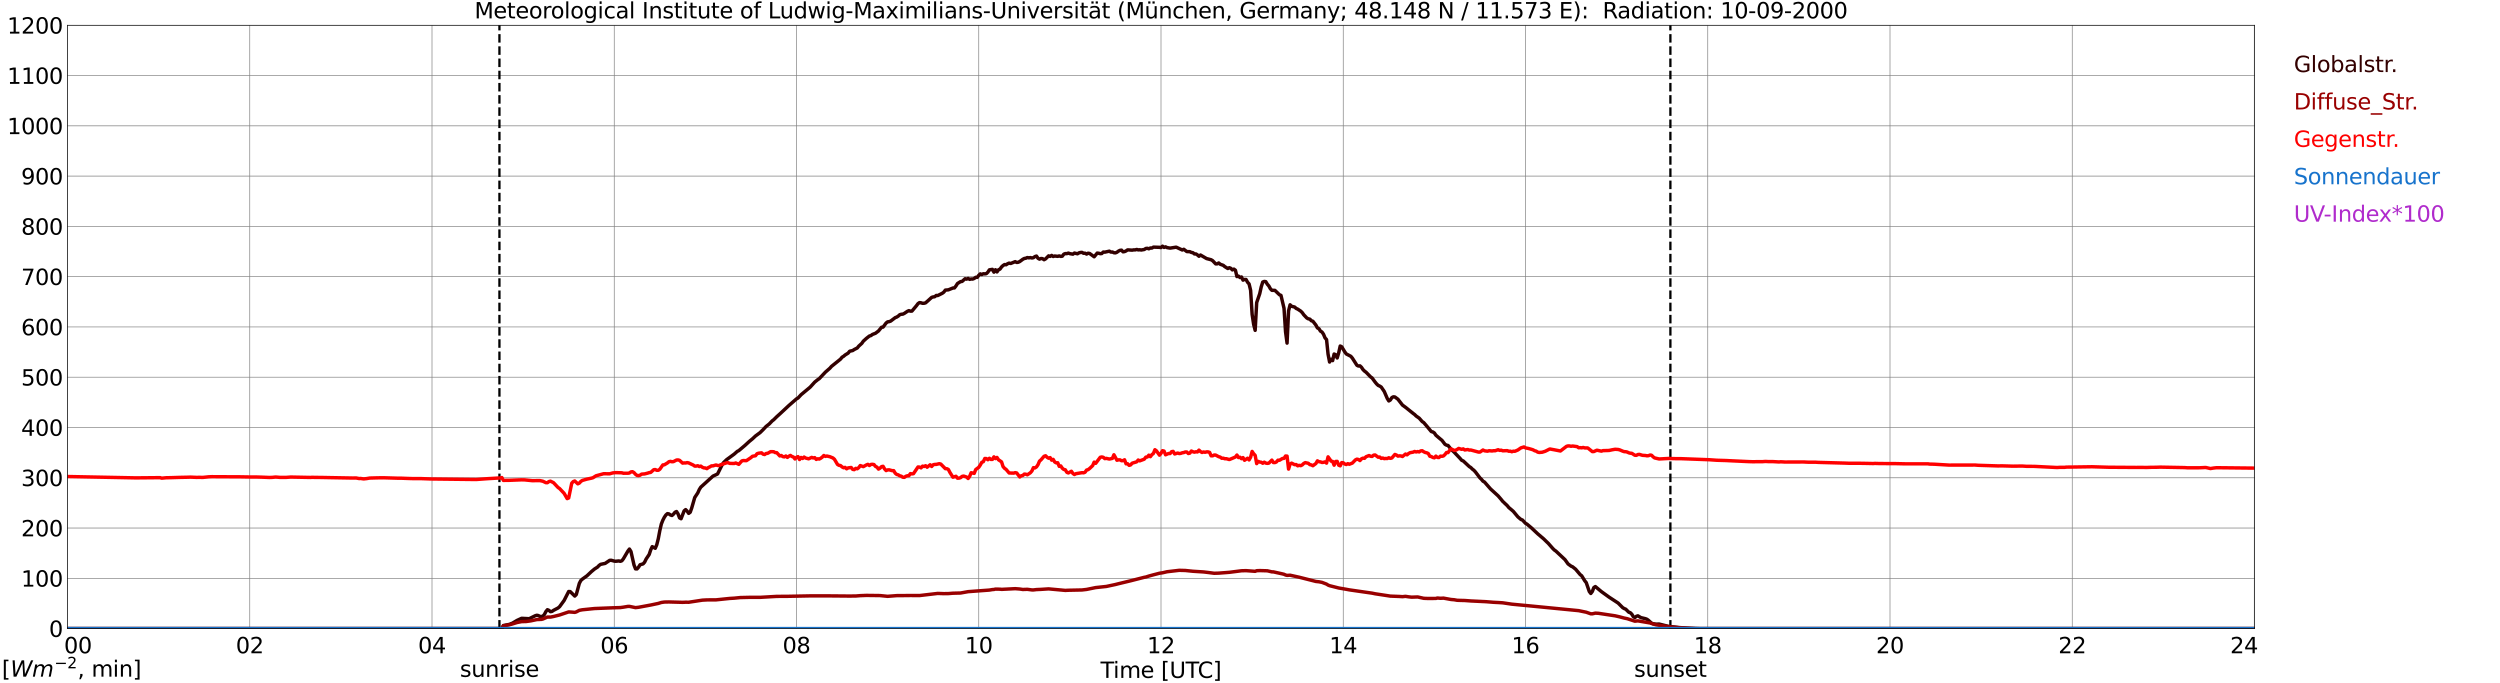 <?xml version="1.0" encoding="utf-8" standalone="no"?>
<!DOCTYPE svg PUBLIC "-//W3C//DTD SVG 1.1//EN"
  "http://www.w3.org/Graphics/SVG/1.1/DTD/svg11.dtd">
<svg xmlns:xlink="http://www.w3.org/1999/xlink" width="1085.4pt" height="296.64pt" viewBox="0 0 1085.4 296.64" xmlns="http://www.w3.org/2000/svg" version="1.1">
 <defs>
  <style type="text/css">*{stroke-linejoin: round; stroke-linecap: butt}</style>
 </defs>
 <g id="figure_1">
  <g id="patch_1">
   <path d="M 0 296.64 
L 1085.4 296.64 
L 1085.4 0 
L 0 0 
z
" style="fill: #ffffff"/>
  </g>
  <g id="axes_1">
   <g id="patch_2">
    <path d="M 29.306 272.909 
L 978.814 272.909 
L 978.814 10.976 
L 29.306 10.976 
z
" style="fill: #ffffff"/>
   </g>
   <g id="patch_3">
    <path d="M 978.814 272.909 
L 978.814 272.909 
L 978.814 10.976 
L 978.814 10.976 
z
" clip-path="url(#p898ef91412)" style="fill: #d3d3d3; opacity: 0.25; stroke: #d3d3d3; stroke-linejoin: miter"/>
   </g>
   <g id="matplotlib.axis_1">
    <g id="xtick_1">
     <g id="line2d_1">
      <path d="M 29.306 272.909 
L 29.306 10.976 
" clip-path="url(#p898ef91412)" style="fill: none; stroke: #808080; stroke-width: 0.3; stroke-linecap: square"/>
     </g>
     <g id="line2d_2"/>
     <g id="text_1">
      <!--    00 -->
      <g transform="translate(18.733 283.627) scale(0.095 -0.095)">
       <defs>
        <path id="DejaVuSans-20" transform="scale(0.016)"/>
        <path id="DejaVuSans-30" d="M 2034 4250 
Q 1547 4250 1301 3770 
Q 1056 3291 1056 2328 
Q 1056 1369 1301 889 
Q 1547 409 2034 409 
Q 2525 409 2770 889 
Q 3016 1369 3016 2328 
Q 3016 3291 2770 3770 
Q 2525 4250 2034 4250 
z
M 2034 4750 
Q 2819 4750 3233 4129 
Q 3647 3509 3647 2328 
Q 3647 1150 3233 529 
Q 2819 -91 2034 -91 
Q 1250 -91 836 529 
Q 422 1150 422 2328 
Q 422 3509 836 4129 
Q 1250 4750 2034 4750 
z
" transform="scale(0.016)"/>
       </defs>
       <use xlink:href="#DejaVuSans-20"/>
       <use xlink:href="#DejaVuSans-20" transform="translate(31.787 0)"/>
       <use xlink:href="#DejaVuSans-20" transform="translate(63.574 0)"/>
       <use xlink:href="#DejaVuSans-30" transform="translate(95.361 0)"/>
       <use xlink:href="#DejaVuSans-30" transform="translate(158.984 0)"/>
      </g>
     </g>
    </g>
    <g id="xtick_2">
     <g id="line2d_3">
      <path d="M 108.431 272.909 
L 108.431 10.976 
" clip-path="url(#p898ef91412)" style="fill: none; stroke: #808080; stroke-width: 0.3; stroke-linecap: square"/>
     </g>
     <g id="line2d_4"/>
     <g id="text_2">
      <!-- 02 -->
      <g transform="translate(102.387 283.627) scale(0.095 -0.095)">
       <defs>
        <path id="DejaVuSans-32" d="M 1228 531 
L 3431 531 
L 3431 0 
L 469 0 
L 469 531 
Q 828 903 1448 1529 
Q 2069 2156 2228 2338 
Q 2531 2678 2651 2914 
Q 2772 3150 2772 3378 
Q 2772 3750 2511 3984 
Q 2250 4219 1831 4219 
Q 1534 4219 1204 4116 
Q 875 4013 500 3803 
L 500 4441 
Q 881 4594 1212 4672 
Q 1544 4750 1819 4750 
Q 2544 4750 2975 4387 
Q 3406 4025 3406 3419 
Q 3406 3131 3298 2873 
Q 3191 2616 2906 2266 
Q 2828 2175 2409 1742 
Q 1991 1309 1228 531 
z
" transform="scale(0.016)"/>
       </defs>
       <use xlink:href="#DejaVuSans-30"/>
       <use xlink:href="#DejaVuSans-32" transform="translate(63.623 0)"/>
      </g>
     </g>
    </g>
    <g id="xtick_3">
     <g id="line2d_5">
      <path d="M 187.557 272.909 
L 187.557 10.976 
" clip-path="url(#p898ef91412)" style="fill: none; stroke: #808080; stroke-width: 0.3; stroke-linecap: square"/>
     </g>
     <g id="line2d_6"/>
     <g id="text_3">
      <!-- 04 -->
      <g transform="translate(181.513 283.627) scale(0.095 -0.095)">
       <defs>
        <path id="DejaVuSans-34" d="M 2419 4116 
L 825 1625 
L 2419 1625 
L 2419 4116 
z
M 2253 4666 
L 3047 4666 
L 3047 1625 
L 3713 1625 
L 3713 1100 
L 3047 1100 
L 3047 0 
L 2419 0 
L 2419 1100 
L 313 1100 
L 313 1709 
L 2253 4666 
z
" transform="scale(0.016)"/>
       </defs>
       <use xlink:href="#DejaVuSans-30"/>
       <use xlink:href="#DejaVuSans-34" transform="translate(63.623 0)"/>
      </g>
     </g>
    </g>
    <g id="xtick_4">
     <g id="line2d_7">
      <path d="M 266.683 272.909 
L 266.683 10.976 
" clip-path="url(#p898ef91412)" style="fill: none; stroke: #808080; stroke-width: 0.3; stroke-linecap: square"/>
     </g>
     <g id="line2d_8"/>
     <g id="text_4">
      <!-- 06 -->
      <g transform="translate(260.638 283.627) scale(0.095 -0.095)">
       <defs>
        <path id="DejaVuSans-36" d="M 2113 2584 
Q 1688 2584 1439 2293 
Q 1191 2003 1191 1497 
Q 1191 994 1439 701 
Q 1688 409 2113 409 
Q 2538 409 2786 701 
Q 3034 994 3034 1497 
Q 3034 2003 2786 2293 
Q 2538 2584 2113 2584 
z
M 3366 4563 
L 3366 3988 
Q 3128 4100 2886 4159 
Q 2644 4219 2406 4219 
Q 1781 4219 1451 3797 
Q 1122 3375 1075 2522 
Q 1259 2794 1537 2939 
Q 1816 3084 2150 3084 
Q 2853 3084 3261 2657 
Q 3669 2231 3669 1497 
Q 3669 778 3244 343 
Q 2819 -91 2113 -91 
Q 1303 -91 875 529 
Q 447 1150 447 2328 
Q 447 3434 972 4092 
Q 1497 4750 2381 4750 
Q 2619 4750 2861 4703 
Q 3103 4656 3366 4563 
z
" transform="scale(0.016)"/>
       </defs>
       <use xlink:href="#DejaVuSans-30"/>
       <use xlink:href="#DejaVuSans-36" transform="translate(63.623 0)"/>
      </g>
     </g>
    </g>
    <g id="xtick_5">
     <g id="line2d_9">
      <path d="M 345.808 272.909 
L 345.808 10.976 
" clip-path="url(#p898ef91412)" style="fill: none; stroke: #808080; stroke-width: 0.3; stroke-linecap: square"/>
     </g>
     <g id="line2d_10"/>
     <g id="text_5">
      <!-- 08 -->
      <g transform="translate(339.764 283.627) scale(0.095 -0.095)">
       <defs>
        <path id="DejaVuSans-38" d="M 2034 2216 
Q 1584 2216 1326 1975 
Q 1069 1734 1069 1313 
Q 1069 891 1326 650 
Q 1584 409 2034 409 
Q 2484 409 2743 651 
Q 3003 894 3003 1313 
Q 3003 1734 2745 1975 
Q 2488 2216 2034 2216 
z
M 1403 2484 
Q 997 2584 770 2862 
Q 544 3141 544 3541 
Q 544 4100 942 4425 
Q 1341 4750 2034 4750 
Q 2731 4750 3128 4425 
Q 3525 4100 3525 3541 
Q 3525 3141 3298 2862 
Q 3072 2584 2669 2484 
Q 3125 2378 3379 2068 
Q 3634 1759 3634 1313 
Q 3634 634 3220 271 
Q 2806 -91 2034 -91 
Q 1263 -91 848 271 
Q 434 634 434 1313 
Q 434 1759 690 2068 
Q 947 2378 1403 2484 
z
M 1172 3481 
Q 1172 3119 1398 2916 
Q 1625 2713 2034 2713 
Q 2441 2713 2670 2916 
Q 2900 3119 2900 3481 
Q 2900 3844 2670 4047 
Q 2441 4250 2034 4250 
Q 1625 4250 1398 4047 
Q 1172 3844 1172 3481 
z
" transform="scale(0.016)"/>
       </defs>
       <use xlink:href="#DejaVuSans-30"/>
       <use xlink:href="#DejaVuSans-38" transform="translate(63.623 0)"/>
      </g>
     </g>
    </g>
    <g id="xtick_6">
     <g id="line2d_11">
      <path d="M 424.934 272.909 
L 424.934 10.976 
" clip-path="url(#p898ef91412)" style="fill: none; stroke: #808080; stroke-width: 0.3; stroke-linecap: square"/>
     </g>
     <g id="line2d_12"/>
     <g id="text_6">
      <!-- 10 -->
      <g transform="translate(418.89 283.627) scale(0.095 -0.095)">
       <defs>
        <path id="DejaVuSans-31" d="M 794 531 
L 1825 531 
L 1825 4091 
L 703 3866 
L 703 4441 
L 1819 4666 
L 2450 4666 
L 2450 531 
L 3481 531 
L 3481 0 
L 794 0 
L 794 531 
z
" transform="scale(0.016)"/>
       </defs>
       <use xlink:href="#DejaVuSans-31"/>
       <use xlink:href="#DejaVuSans-30" transform="translate(63.623 0)"/>
      </g>
     </g>
    </g>
    <g id="xtick_7">
     <g id="line2d_13">
      <path d="M 504.06 272.909 
L 504.06 10.976 
" clip-path="url(#p898ef91412)" style="fill: none; stroke: #808080; stroke-width: 0.3; stroke-linecap: square"/>
     </g>
     <g id="line2d_14"/>
     <g id="text_7">
      <!-- 12 -->
      <g transform="translate(498.015 283.627) scale(0.095 -0.095)">
       <use xlink:href="#DejaVuSans-31"/>
       <use xlink:href="#DejaVuSans-32" transform="translate(63.623 0)"/>
      </g>
     </g>
    </g>
    <g id="xtick_8">
     <g id="line2d_15">
      <path d="M 583.185 272.909 
L 583.185 10.976 
" clip-path="url(#p898ef91412)" style="fill: none; stroke: #808080; stroke-width: 0.3; stroke-linecap: square"/>
     </g>
     <g id="line2d_16"/>
     <g id="text_8">
      <!-- 14 -->
      <g transform="translate(577.141 283.627) scale(0.095 -0.095)">
       <use xlink:href="#DejaVuSans-31"/>
       <use xlink:href="#DejaVuSans-34" transform="translate(63.623 0)"/>
      </g>
     </g>
    </g>
    <g id="xtick_9">
     <g id="line2d_17">
      <path d="M 662.311 272.909 
L 662.311 10.976 
" clip-path="url(#p898ef91412)" style="fill: none; stroke: #808080; stroke-width: 0.3; stroke-linecap: square"/>
     </g>
     <g id="line2d_18"/>
     <g id="text_9">
      <!-- 16 -->
      <g transform="translate(656.267 283.627) scale(0.095 -0.095)">
       <use xlink:href="#DejaVuSans-31"/>
       <use xlink:href="#DejaVuSans-36" transform="translate(63.623 0)"/>
      </g>
     </g>
    </g>
    <g id="xtick_10">
     <g id="line2d_19">
      <path d="M 741.437 272.909 
L 741.437 10.976 
" clip-path="url(#p898ef91412)" style="fill: none; stroke: #808080; stroke-width: 0.3; stroke-linecap: square"/>
     </g>
     <g id="line2d_20"/>
     <g id="text_10">
      <!-- 18 -->
      <g transform="translate(735.392 283.627) scale(0.095 -0.095)">
       <use xlink:href="#DejaVuSans-31"/>
       <use xlink:href="#DejaVuSans-38" transform="translate(63.623 0)"/>
      </g>
     </g>
    </g>
    <g id="xtick_11">
     <g id="line2d_21">
      <path d="M 820.562 272.909 
L 820.562 10.976 
" clip-path="url(#p898ef91412)" style="fill: none; stroke: #808080; stroke-width: 0.3; stroke-linecap: square"/>
     </g>
     <g id="line2d_22"/>
     <g id="text_11">
      <!-- 20 -->
      <g transform="translate(814.518 283.627) scale(0.095 -0.095)">
       <use xlink:href="#DejaVuSans-32"/>
       <use xlink:href="#DejaVuSans-30" transform="translate(63.623 0)"/>
      </g>
     </g>
    </g>
    <g id="xtick_12">
     <g id="line2d_23">
      <path d="M 899.688 272.909 
L 899.688 10.976 
" clip-path="url(#p898ef91412)" style="fill: none; stroke: #808080; stroke-width: 0.3; stroke-linecap: square"/>
     </g>
     <g id="line2d_24"/>
     <g id="text_12">
      <!-- 22 -->
      <g transform="translate(893.644 283.627) scale(0.095 -0.095)">
       <use xlink:href="#DejaVuSans-32"/>
       <use xlink:href="#DejaVuSans-32" transform="translate(63.623 0)"/>
      </g>
     </g>
    </g>
    <g id="xtick_13">
     <g id="line2d_25">
      <path d="M 978.814 272.909 
L 978.814 10.976 
" clip-path="url(#p898ef91412)" style="fill: none; stroke: #808080; stroke-width: 0.3; stroke-linecap: square"/>
     </g>
     <g id="line2d_26"/>
     <g id="text_13">
      <!-- 24    -->
      <g transform="translate(968.241 283.627) scale(0.095 -0.095)">
       <use xlink:href="#DejaVuSans-32"/>
       <use xlink:href="#DejaVuSans-34" transform="translate(63.623 0)"/>
       <use xlink:href="#DejaVuSans-20" transform="translate(127.246 0)"/>
       <use xlink:href="#DejaVuSans-20" transform="translate(159.033 0)"/>
       <use xlink:href="#DejaVuSans-20" transform="translate(190.82 0)"/>
      </g>
     </g>
    </g>
    <g id="text_14">
     <!-- Time [UTC] -->
     <g transform="translate(477.806 294.322) scale(0.095 -0.095)">
      <defs>
       <path id="DejaVuSans-54" d="M -19 4666 
L 3928 4666 
L 3928 4134 
L 2272 4134 
L 2272 0 
L 1638 0 
L 1638 4134 
L -19 4134 
L -19 4666 
z
" transform="scale(0.016)"/>
       <path id="DejaVuSans-69" d="M 603 3500 
L 1178 3500 
L 1178 0 
L 603 0 
L 603 3500 
z
M 603 4863 
L 1178 4863 
L 1178 4134 
L 603 4134 
L 603 4863 
z
" transform="scale(0.016)"/>
       <path id="DejaVuSans-6d" d="M 3328 2828 
Q 3544 3216 3844 3400 
Q 4144 3584 4550 3584 
Q 5097 3584 5394 3201 
Q 5691 2819 5691 2113 
L 5691 0 
L 5113 0 
L 5113 2094 
Q 5113 2597 4934 2840 
Q 4756 3084 4391 3084 
Q 3944 3084 3684 2787 
Q 3425 2491 3425 1978 
L 3425 0 
L 2847 0 
L 2847 2094 
Q 2847 2600 2669 2842 
Q 2491 3084 2119 3084 
Q 1678 3084 1418 2786 
Q 1159 2488 1159 1978 
L 1159 0 
L 581 0 
L 581 3500 
L 1159 3500 
L 1159 2956 
Q 1356 3278 1631 3431 
Q 1906 3584 2284 3584 
Q 2666 3584 2933 3390 
Q 3200 3197 3328 2828 
z
" transform="scale(0.016)"/>
       <path id="DejaVuSans-65" d="M 3597 1894 
L 3597 1613 
L 953 1613 
Q 991 1019 1311 708 
Q 1631 397 2203 397 
Q 2534 397 2845 478 
Q 3156 559 3463 722 
L 3463 178 
Q 3153 47 2828 -22 
Q 2503 -91 2169 -91 
Q 1331 -91 842 396 
Q 353 884 353 1716 
Q 353 2575 817 3079 
Q 1281 3584 2069 3584 
Q 2775 3584 3186 3129 
Q 3597 2675 3597 1894 
z
M 3022 2063 
Q 3016 2534 2758 2815 
Q 2500 3097 2075 3097 
Q 1594 3097 1305 2825 
Q 1016 2553 972 2059 
L 3022 2063 
z
" transform="scale(0.016)"/>
       <path id="DejaVuSans-5b" d="M 550 4863 
L 1875 4863 
L 1875 4416 
L 1125 4416 
L 1125 -397 
L 1875 -397 
L 1875 -844 
L 550 -844 
L 550 4863 
z
" transform="scale(0.016)"/>
       <path id="DejaVuSans-55" d="M 556 4666 
L 1191 4666 
L 1191 1831 
Q 1191 1081 1462 751 
Q 1734 422 2344 422 
Q 2950 422 3222 751 
Q 3494 1081 3494 1831 
L 3494 4666 
L 4128 4666 
L 4128 1753 
Q 4128 841 3676 375 
Q 3225 -91 2344 -91 
Q 1459 -91 1007 375 
Q 556 841 556 1753 
L 556 4666 
z
" transform="scale(0.016)"/>
       <path id="DejaVuSans-43" d="M 4122 4306 
L 4122 3641 
Q 3803 3938 3442 4084 
Q 3081 4231 2675 4231 
Q 1875 4231 1450 3742 
Q 1025 3253 1025 2328 
Q 1025 1406 1450 917 
Q 1875 428 2675 428 
Q 3081 428 3442 575 
Q 3803 722 4122 1019 
L 4122 359 
Q 3791 134 3420 21 
Q 3050 -91 2638 -91 
Q 1578 -91 968 557 
Q 359 1206 359 2328 
Q 359 3453 968 4101 
Q 1578 4750 2638 4750 
Q 3056 4750 3426 4639 
Q 3797 4528 4122 4306 
z
" transform="scale(0.016)"/>
       <path id="DejaVuSans-5d" d="M 1947 4863 
L 1947 -844 
L 622 -844 
L 622 -397 
L 1369 -397 
L 1369 4416 
L 622 4416 
L 622 4863 
L 1947 4863 
z
" transform="scale(0.016)"/>
      </defs>
      <use xlink:href="#DejaVuSans-54"/>
      <use xlink:href="#DejaVuSans-69" transform="translate(57.959 0)"/>
      <use xlink:href="#DejaVuSans-6d" transform="translate(85.742 0)"/>
      <use xlink:href="#DejaVuSans-65" transform="translate(183.154 0)"/>
      <use xlink:href="#DejaVuSans-20" transform="translate(244.678 0)"/>
      <use xlink:href="#DejaVuSans-5b" transform="translate(276.465 0)"/>
      <use xlink:href="#DejaVuSans-55" transform="translate(315.479 0)"/>
      <use xlink:href="#DejaVuSans-54" transform="translate(388.672 0)"/>
      <use xlink:href="#DejaVuSans-43" transform="translate(443.881 0)"/>
      <use xlink:href="#DejaVuSans-5d" transform="translate(513.705 0)"/>
     </g>
    </g>
   </g>
   <g id="matplotlib.axis_2">
    <g id="ytick_1">
     <g id="line2d_27">
      <path d="M 29.306 272.909 
L 978.814 272.909 
" clip-path="url(#p898ef91412)" style="fill: none; stroke: #808080; stroke-width: 0.3; stroke-linecap: square"/>
     </g>
     <g id="line2d_28"/>
     <g id="text_15">
      <!-- 0 -->
      <g transform="translate(21.261 276.518) scale(0.095 -0.095)">
       <use xlink:href="#DejaVuSans-30"/>
      </g>
     </g>
    </g>
    <g id="ytick_2">
     <g id="line2d_29">
      <path d="M 29.306 251.081 
L 978.814 251.081 
" clip-path="url(#p898ef91412)" style="fill: none; stroke: #808080; stroke-width: 0.3; stroke-linecap: square"/>
     </g>
     <g id="line2d_30"/>
     <g id="text_16">
      <!-- 100 -->
      <g transform="translate(9.173 254.69) scale(0.095 -0.095)">
       <use xlink:href="#DejaVuSans-31"/>
       <use xlink:href="#DejaVuSans-30" transform="translate(63.623 0)"/>
       <use xlink:href="#DejaVuSans-30" transform="translate(127.246 0)"/>
      </g>
     </g>
    </g>
    <g id="ytick_3">
     <g id="line2d_31">
      <path d="M 29.306 229.253 
L 978.814 229.253 
" clip-path="url(#p898ef91412)" style="fill: none; stroke: #808080; stroke-width: 0.3; stroke-linecap: square"/>
     </g>
     <g id="line2d_32"/>
     <g id="text_17">
      <!-- 200 -->
      <g transform="translate(9.173 232.863) scale(0.095 -0.095)">
       <use xlink:href="#DejaVuSans-32"/>
       <use xlink:href="#DejaVuSans-30" transform="translate(63.623 0)"/>
       <use xlink:href="#DejaVuSans-30" transform="translate(127.246 0)"/>
      </g>
     </g>
    </g>
    <g id="ytick_4">
     <g id="line2d_33">
      <path d="M 29.306 207.426 
L 978.814 207.426 
" clip-path="url(#p898ef91412)" style="fill: none; stroke: #808080; stroke-width: 0.3; stroke-linecap: square"/>
     </g>
     <g id="line2d_34"/>
     <g id="text_18">
      <!-- 300 -->
      <g transform="translate(9.173 211.035) scale(0.095 -0.095)">
       <defs>
        <path id="DejaVuSans-33" d="M 2597 2516 
Q 3050 2419 3304 2112 
Q 3559 1806 3559 1356 
Q 3559 666 3084 287 
Q 2609 -91 1734 -91 
Q 1441 -91 1130 -33 
Q 819 25 488 141 
L 488 750 
Q 750 597 1062 519 
Q 1375 441 1716 441 
Q 2309 441 2620 675 
Q 2931 909 2931 1356 
Q 2931 1769 2642 2001 
Q 2353 2234 1838 2234 
L 1294 2234 
L 1294 2753 
L 1863 2753 
Q 2328 2753 2575 2939 
Q 2822 3125 2822 3475 
Q 2822 3834 2567 4026 
Q 2313 4219 1838 4219 
Q 1578 4219 1281 4162 
Q 984 4106 628 3988 
L 628 4550 
Q 988 4650 1302 4700 
Q 1616 4750 1894 4750 
Q 2613 4750 3031 4423 
Q 3450 4097 3450 3541 
Q 3450 3153 3228 2886 
Q 3006 2619 2597 2516 
z
" transform="scale(0.016)"/>
       </defs>
       <use xlink:href="#DejaVuSans-33"/>
       <use xlink:href="#DejaVuSans-30" transform="translate(63.623 0)"/>
       <use xlink:href="#DejaVuSans-30" transform="translate(127.246 0)"/>
      </g>
     </g>
    </g>
    <g id="ytick_5">
     <g id="line2d_35">
      <path d="M 29.306 185.598 
L 978.814 185.598 
" clip-path="url(#p898ef91412)" style="fill: none; stroke: #808080; stroke-width: 0.3; stroke-linecap: square"/>
     </g>
     <g id="line2d_36"/>
     <g id="text_19">
      <!-- 400 -->
      <g transform="translate(9.173 189.207) scale(0.095 -0.095)">
       <use xlink:href="#DejaVuSans-34"/>
       <use xlink:href="#DejaVuSans-30" transform="translate(63.623 0)"/>
       <use xlink:href="#DejaVuSans-30" transform="translate(127.246 0)"/>
      </g>
     </g>
    </g>
    <g id="ytick_6">
     <g id="line2d_37">
      <path d="M 29.306 163.77 
L 978.814 163.77 
" clip-path="url(#p898ef91412)" style="fill: none; stroke: #808080; stroke-width: 0.3; stroke-linecap: square"/>
     </g>
     <g id="line2d_38"/>
     <g id="text_20">
      <!-- 500 -->
      <g transform="translate(9.173 167.379) scale(0.095 -0.095)">
       <defs>
        <path id="DejaVuSans-35" d="M 691 4666 
L 3169 4666 
L 3169 4134 
L 1269 4134 
L 1269 2991 
Q 1406 3038 1543 3061 
Q 1681 3084 1819 3084 
Q 2600 3084 3056 2656 
Q 3513 2228 3513 1497 
Q 3513 744 3044 326 
Q 2575 -91 1722 -91 
Q 1428 -91 1123 -41 
Q 819 9 494 109 
L 494 744 
Q 775 591 1075 516 
Q 1375 441 1709 441 
Q 2250 441 2565 725 
Q 2881 1009 2881 1497 
Q 2881 1984 2565 2268 
Q 2250 2553 1709 2553 
Q 1456 2553 1204 2497 
Q 953 2441 691 2322 
L 691 4666 
z
" transform="scale(0.016)"/>
       </defs>
       <use xlink:href="#DejaVuSans-35"/>
       <use xlink:href="#DejaVuSans-30" transform="translate(63.623 0)"/>
       <use xlink:href="#DejaVuSans-30" transform="translate(127.246 0)"/>
      </g>
     </g>
    </g>
    <g id="ytick_7">
     <g id="line2d_39">
      <path d="M 29.306 141.942 
L 978.814 141.942 
" clip-path="url(#p898ef91412)" style="fill: none; stroke: #808080; stroke-width: 0.3; stroke-linecap: square"/>
     </g>
     <g id="line2d_40"/>
     <g id="text_21">
      <!-- 600 -->
      <g transform="translate(9.173 145.551) scale(0.095 -0.095)">
       <use xlink:href="#DejaVuSans-36"/>
       <use xlink:href="#DejaVuSans-30" transform="translate(63.623 0)"/>
       <use xlink:href="#DejaVuSans-30" transform="translate(127.246 0)"/>
      </g>
     </g>
    </g>
    <g id="ytick_8">
     <g id="line2d_41">
      <path d="M 29.306 120.114 
L 978.814 120.114 
" clip-path="url(#p898ef91412)" style="fill: none; stroke: #808080; stroke-width: 0.3; stroke-linecap: square"/>
     </g>
     <g id="line2d_42"/>
     <g id="text_22">
      <!-- 700 -->
      <g transform="translate(9.173 123.724) scale(0.095 -0.095)">
       <defs>
        <path id="DejaVuSans-37" d="M 525 4666 
L 3525 4666 
L 3525 4397 
L 1831 0 
L 1172 0 
L 2766 4134 
L 525 4134 
L 525 4666 
z
" transform="scale(0.016)"/>
       </defs>
       <use xlink:href="#DejaVuSans-37"/>
       <use xlink:href="#DejaVuSans-30" transform="translate(63.623 0)"/>
       <use xlink:href="#DejaVuSans-30" transform="translate(127.246 0)"/>
      </g>
     </g>
    </g>
    <g id="ytick_9">
     <g id="line2d_43">
      <path d="M 29.306 98.287 
L 978.814 98.287 
" clip-path="url(#p898ef91412)" style="fill: none; stroke: #808080; stroke-width: 0.3; stroke-linecap: square"/>
     </g>
     <g id="line2d_44"/>
     <g id="text_23">
      <!-- 800 -->
      <g transform="translate(9.173 101.896) scale(0.095 -0.095)">
       <use xlink:href="#DejaVuSans-38"/>
       <use xlink:href="#DejaVuSans-30" transform="translate(63.623 0)"/>
       <use xlink:href="#DejaVuSans-30" transform="translate(127.246 0)"/>
      </g>
     </g>
    </g>
    <g id="ytick_10">
     <g id="line2d_45">
      <path d="M 29.306 76.459 
L 978.814 76.459 
" clip-path="url(#p898ef91412)" style="fill: none; stroke: #808080; stroke-width: 0.3; stroke-linecap: square"/>
     </g>
     <g id="line2d_46"/>
     <g id="text_24">
      <!-- 900 -->
      <g transform="translate(9.173 80.068) scale(0.095 -0.095)">
       <defs>
        <path id="DejaVuSans-39" d="M 703 97 
L 703 672 
Q 941 559 1184 500 
Q 1428 441 1663 441 
Q 2288 441 2617 861 
Q 2947 1281 2994 2138 
Q 2813 1869 2534 1725 
Q 2256 1581 1919 1581 
Q 1219 1581 811 2004 
Q 403 2428 403 3163 
Q 403 3881 828 4315 
Q 1253 4750 1959 4750 
Q 2769 4750 3195 4129 
Q 3622 3509 3622 2328 
Q 3622 1225 3098 567 
Q 2575 -91 1691 -91 
Q 1453 -91 1209 -44 
Q 966 3 703 97 
z
M 1959 2075 
Q 2384 2075 2632 2365 
Q 2881 2656 2881 3163 
Q 2881 3666 2632 3958 
Q 2384 4250 1959 4250 
Q 1534 4250 1286 3958 
Q 1038 3666 1038 3163 
Q 1038 2656 1286 2365 
Q 1534 2075 1959 2075 
z
" transform="scale(0.016)"/>
       </defs>
       <use xlink:href="#DejaVuSans-39"/>
       <use xlink:href="#DejaVuSans-30" transform="translate(63.623 0)"/>
       <use xlink:href="#DejaVuSans-30" transform="translate(127.246 0)"/>
      </g>
     </g>
    </g>
    <g id="ytick_11">
     <g id="line2d_47">
      <path d="M 29.306 54.631 
L 978.814 54.631 
" clip-path="url(#p898ef91412)" style="fill: none; stroke: #808080; stroke-width: 0.3; stroke-linecap: square"/>
     </g>
     <g id="line2d_48"/>
     <g id="text_25">
      <!-- 1000 -->
      <g transform="translate(3.128 58.24) scale(0.095 -0.095)">
       <use xlink:href="#DejaVuSans-31"/>
       <use xlink:href="#DejaVuSans-30" transform="translate(63.623 0)"/>
       <use xlink:href="#DejaVuSans-30" transform="translate(127.246 0)"/>
       <use xlink:href="#DejaVuSans-30" transform="translate(190.869 0)"/>
      </g>
     </g>
    </g>
    <g id="ytick_12">
     <g id="line2d_49">
      <path d="M 29.306 32.803 
L 978.814 32.803 
" clip-path="url(#p898ef91412)" style="fill: none; stroke: #808080; stroke-width: 0.3; stroke-linecap: square"/>
     </g>
     <g id="line2d_50"/>
     <g id="text_26">
      <!-- 1100 -->
      <g transform="translate(3.128 36.413) scale(0.095 -0.095)">
       <use xlink:href="#DejaVuSans-31"/>
       <use xlink:href="#DejaVuSans-31" transform="translate(63.623 0)"/>
       <use xlink:href="#DejaVuSans-30" transform="translate(127.246 0)"/>
       <use xlink:href="#DejaVuSans-30" transform="translate(190.869 0)"/>
      </g>
     </g>
    </g>
    <g id="ytick_13">
     <g id="line2d_51">
      <path d="M 29.306 10.976 
L 978.814 10.976 
" clip-path="url(#p898ef91412)" style="fill: none; stroke: #808080; stroke-width: 0.3; stroke-linecap: square"/>
     </g>
     <g id="line2d_52"/>
     <g id="text_27">
      <!-- 1200 -->
      <g transform="translate(3.128 14.585) scale(0.095 -0.095)">
       <use xlink:href="#DejaVuSans-31"/>
       <use xlink:href="#DejaVuSans-32" transform="translate(63.623 0)"/>
       <use xlink:href="#DejaVuSans-30" transform="translate(127.246 0)"/>
       <use xlink:href="#DejaVuSans-30" transform="translate(190.869 0)"/>
      </g>
     </g>
    </g>
   </g>
   <g id="line2d_53">
    <path d="M 216.834 272.909 
L 216.834 10.976 
" clip-path="url(#p898ef91412)" style="fill: none; stroke-dasharray: 3.7,1.6; stroke-dashoffset: 0; stroke: #000000"/>
   </g>
   <g id="line2d_54">
    <path d="M 725.216 272.909 
L 725.216 10.976 
" clip-path="url(#p898ef91412)" style="fill: none; stroke-dasharray: 3.7,1.6; stroke-dashoffset: 0; stroke: #000000"/>
   </g>
   <g id="line2d_55">
    <path d="M 29.306 272.909 
L 217.889 272.909 
L 218.548 271.584 
L 221.186 271.071 
L 222.504 270.543 
L 224.482 269.353 
L 226.461 268.447 
L 228.439 268.541 
L 229.757 268.617 
L 232.395 267.319 
L 233.054 267.118 
L 233.714 267.242 
L 234.373 267.605 
L 235.033 267.666 
L 235.692 267.513 
L 236.351 266.78 
L 237.011 265.509 
L 237.67 264.712 
L 238.329 264.996 
L 238.989 265.566 
L 239.648 265.457 
L 240.308 264.996 
L 242.286 263.957 
L 242.945 263.405 
L 244.923 260.687 
L 246.901 256.806 
L 247.561 256.85 
L 249.539 258.784 
L 250.198 258.134 
L 251.517 253.288 
L 252.176 252.035 
L 252.836 251.432 
L 254.814 250.009 
L 256.792 248.15 
L 258.111 247.049 
L 259.43 246.2 
L 260.089 245.506 
L 260.748 245.019 
L 262.726 244.607 
L 264.705 243.275 
L 265.364 243.247 
L 266.683 243.607 
L 267.342 243.679 
L 268.661 243.535 
L 269.32 243.705 
L 269.98 243.47 
L 270.639 242.623 
L 272.617 239.242 
L 273.277 238.377 
L 273.936 239.447 
L 275.255 245.273 
L 275.914 246.98 
L 276.573 247.001 
L 277.233 246.248 
L 277.892 245.19 
L 279.211 244.821 
L 279.87 244.055 
L 280.53 242.69 
L 281.849 240.726 
L 282.508 238.737 
L 283.167 237.34 
L 284.486 238.043 
L 285.145 236.489 
L 285.805 233.876 
L 286.464 230.362 
L 287.124 227.516 
L 287.783 225.844 
L 288.442 224.558 
L 289.102 223.593 
L 289.761 223.006 
L 290.42 223.117 
L 291.08 223.582 
L 291.739 223.801 
L 292.399 223.216 
L 293.058 222.412 
L 293.717 222.087 
L 294.377 223.102 
L 295.036 224.84 
L 295.696 225.211 
L 297.014 221.806 
L 297.674 221.258 
L 298.333 221.919 
L 298.992 222.884 
L 299.652 222.426 
L 300.311 220.555 
L 301.63 215.999 
L 302.949 213.998 
L 303.608 212.529 
L 304.267 211.501 
L 309.543 206.714 
L 311.521 205.797 
L 313.499 201.855 
L 314.158 200.825 
L 315.477 199.557 
L 318.774 197.142 
L 320.093 195.977 
L 320.752 195.645 
L 323.39 193.419 
L 325.368 191.605 
L 326.686 190.529 
L 328.005 189.289 
L 329.324 188.315 
L 329.983 187.833 
L 331.302 186.539 
L 332.621 185.135 
L 333.94 184.096 
L 335.258 182.732 
L 335.918 182.225 
L 337.236 180.922 
L 338.555 179.733 
L 342.512 176.046 
L 345.808 173.176 
L 346.468 172.798 
L 347.787 171.375 
L 351.743 168.085 
L 353.721 165.894 
L 355.04 164.829 
L 355.699 164.388 
L 358.337 161.587 
L 360.315 159.852 
L 360.974 159.094 
L 364.271 156.442 
L 364.93 155.901 
L 365.59 155.087 
L 366.249 154.694 
L 366.909 154.122 
L 368.227 153.31 
L 368.887 152.489 
L 370.206 152.193 
L 370.865 151.749 
L 372.184 151.079 
L 372.843 150.267 
L 374.162 149.067 
L 374.821 148.122 
L 376.14 146.928 
L 377.459 145.889 
L 378.118 145.701 
L 378.777 145.203 
L 380.096 144.69 
L 381.415 143.697 
L 382.734 142.082 
L 383.393 142.012 
L 384.712 140.242 
L 385.371 139.729 
L 386.031 139.642 
L 386.69 139.408 
L 388.668 137.908 
L 389.328 137.655 
L 389.987 137.234 
L 390.646 136.632 
L 391.306 136.433 
L 391.965 136.387 
L 392.624 136.06 
L 393.943 135.171 
L 394.603 134.874 
L 395.262 135.093 
L 395.921 135.062 
L 397.899 132.713 
L 398.559 131.816 
L 399.218 131.378 
L 399.878 131.469 
L 400.537 131.685 
L 401.196 131.657 
L 401.856 131.485 
L 403.175 130.312 
L 404.493 129.108 
L 405.153 128.909 
L 405.812 128.832 
L 406.471 128.278 
L 407.131 128.315 
L 409.109 127.322 
L 409.768 126.833 
L 410.428 125.956 
L 411.746 125.831 
L 413.725 125.045 
L 414.384 125.006 
L 415.043 124.153 
L 415.703 123.092 
L 417.022 122.275 
L 417.681 122.201 
L 419 121.016 
L 419.659 121.195 
L 420.318 120.883 
L 420.978 121.282 
L 421.637 121.132 
L 422.297 121.156 
L 422.956 120.896 
L 423.615 120.398 
L 424.275 120.424 
L 424.934 119.54 
L 425.593 118.901 
L 426.253 119.193 
L 426.912 118.848 
L 427.572 118.907 
L 428.231 118.809 
L 428.89 118.159 
L 429.55 117.152 
L 430.869 116.947 
L 431.528 118.159 
L 432.187 117.104 
L 432.847 118.056 
L 433.506 117.124 
L 434.165 116.838 
L 434.825 115.895 
L 435.484 115.28 
L 436.144 114.863 
L 436.803 114.95 
L 437.462 114.513 
L 438.122 114.223 
L 438.781 114.402 
L 440.759 113.601 
L 441.419 113.953 
L 442.078 113.854 
L 442.737 113.547 
L 444.056 112.571 
L 444.716 112.217 
L 445.375 112.11 
L 446.034 111.813 
L 446.694 111.947 
L 447.353 111.833 
L 448.012 112.003 
L 448.672 111.875 
L 449.331 111.396 
L 449.991 111.176 
L 450.65 112.136 
L 451.309 112.512 
L 451.969 112.222 
L 452.628 112.3 
L 453.287 112.761 
L 453.947 112.401 
L 455.266 111.082 
L 455.925 111.32 
L 456.584 110.892 
L 457.244 111.357 
L 457.903 111.148 
L 459.222 111.296 
L 459.881 111.108 
L 460.541 111.324 
L 461.2 111.231 
L 461.859 110.351 
L 462.519 110.098 
L 463.178 110.126 
L 463.838 109.884 
L 464.497 110.128 
L 465.816 110.349 
L 466.475 109.864 
L 467.794 110.185 
L 468.453 109.775 
L 469.113 109.611 
L 469.772 109.563 
L 470.431 109.975 
L 471.091 109.91 
L 471.75 110.316 
L 472.409 109.936 
L 473.069 110.048 
L 475.047 111.482 
L 476.366 109.879 
L 477.025 109.949 
L 477.685 110.137 
L 478.344 110.074 
L 479.003 109.425 
L 479.663 109.478 
L 481.641 109.046 
L 482.3 109.46 
L 482.96 109.404 
L 483.619 109.733 
L 484.278 109.783 
L 484.938 109.511 
L 485.597 109.019 
L 486.256 108.694 
L 486.916 108.6 
L 487.575 109.327 
L 488.235 109.229 
L 488.894 108.941 
L 489.553 108.48 
L 491.532 108.609 
L 492.191 108.489 
L 492.85 108.498 
L 493.51 108.297 
L 494.169 108.487 
L 494.828 108.441 
L 495.488 108.541 
L 496.807 108.314 
L 497.466 107.878 
L 498.125 107.799 
L 498.785 108.02 
L 499.444 107.664 
L 500.103 107.708 
L 500.763 107.291 
L 503.4 107.38 
L 504.06 107.476 
L 504.719 106.882 
L 505.379 107.411 
L 506.038 107.171 
L 506.697 107.498 
L 508.016 107.723 
L 510.654 107.308 
L 513.291 108.537 
L 513.95 108.225 
L 515.269 109.225 
L 516.588 109.268 
L 517.247 109.607 
L 517.907 109.709 
L 518.566 110.251 
L 519.226 110.235 
L 519.885 110.674 
L 520.544 111.257 
L 521.204 110.72 
L 523.841 112.256 
L 525.819 112.776 
L 526.479 113.171 
L 527.797 114.561 
L 528.457 114.572 
L 529.116 114.175 
L 529.776 114.725 
L 531.094 115.203 
L 531.754 115.76 
L 533.073 116.576 
L 533.732 116.234 
L 534.391 116.506 
L 535.051 117.181 
L 535.71 116.84 
L 536.369 117.325 
L 537.029 120.077 
L 537.688 119.868 
L 538.348 120.492 
L 539.007 120.252 
L 539.666 121.623 
L 540.326 121.319 
L 540.985 121.337 
L 541.644 122.531 
L 542.304 123.273 
L 542.963 126.036 
L 543.623 136.492 
L 544.282 140.822 
L 544.941 143.416 
L 545.601 131.365 
L 546.919 127.512 
L 547.579 124.537 
L 548.238 122.45 
L 548.898 122.179 
L 549.557 122.282 
L 550.216 123.393 
L 550.876 124.14 
L 551.535 125.349 
L 552.195 126.041 
L 553.513 126.065 
L 555.491 127.968 
L 556.151 128.245 
L 557.47 133.849 
L 558.129 144.04 
L 558.788 148.96 
L 559.448 134.955 
L 560.107 132.334 
L 560.766 132.978 
L 562.085 133.303 
L 562.745 133.912 
L 563.404 134.2 
L 564.723 135.077 
L 565.382 135.73 
L 566.042 136.66 
L 567.36 138.055 
L 568.02 138.428 
L 568.679 138.544 
L 569.338 139.262 
L 569.998 139.465 
L 571.317 141.154 
L 571.976 142.385 
L 572.635 142.702 
L 573.295 143.763 
L 573.954 144.149 
L 574.613 145.109 
L 575.273 146.69 
L 575.932 147.425 
L 576.592 153.766 
L 577.251 157.182 
L 577.91 155.977 
L 578.57 156.562 
L 579.229 153.703 
L 579.889 154.011 
L 580.548 155.41 
L 581.207 153.199 
L 581.867 150.232 
L 582.526 150.555 
L 583.845 152.758 
L 584.504 153.664 
L 586.482 154.696 
L 587.142 155.486 
L 589.12 158.59 
L 589.779 158.926 
L 590.439 158.833 
L 591.098 159.459 
L 591.757 160.452 
L 592.417 161.109 
L 593.076 161.6 
L 595.054 163.63 
L 595.714 164.106 
L 597.032 165.896 
L 597.692 166.701 
L 598.351 167.321 
L 599.011 167.616 
L 599.67 168.033 
L 600.989 169.967 
L 602.307 173.025 
L 602.967 174.071 
L 603.626 173.667 
L 604.286 172.615 
L 604.945 172.274 
L 605.604 172.35 
L 606.923 173.324 
L 608.901 175.871 
L 610.22 176.834 
L 613.517 179.486 
L 614.176 179.962 
L 614.836 180.621 
L 616.154 181.542 
L 617.473 183.031 
L 618.133 183.47 
L 619.451 185.008 
L 621.429 187.379 
L 622.089 187.534 
L 622.748 187.981 
L 623.408 188.959 
L 625.386 190.644 
L 626.045 191.183 
L 627.364 192.908 
L 628.023 193.268 
L 628.683 193.406 
L 630.001 195.054 
L 631.32 196.298 
L 633.958 199.083 
L 634.617 199.853 
L 635.276 200.12 
L 637.914 202.58 
L 638.573 202.992 
L 639.233 203.662 
L 639.892 204.164 
L 640.552 204.876 
L 642.53 207.48 
L 643.189 208.104 
L 643.848 208.91 
L 644.508 209.277 
L 647.145 212.291 
L 648.464 213.489 
L 650.442 215.303 
L 651.761 216.846 
L 652.42 217.671 
L 654.399 219.538 
L 655.058 220.35 
L 656.377 221.459 
L 657.036 222.039 
L 659.014 224.414 
L 660.333 225.525 
L 660.992 225.77 
L 662.311 227.195 
L 662.97 227.573 
L 664.949 229.242 
L 667.586 231.731 
L 670.224 233.977 
L 671.542 235.271 
L 672.202 235.893 
L 674.18 238.146 
L 674.839 238.796 
L 675.499 239.255 
L 679.455 242.974 
L 680.774 244.821 
L 682.092 245.792 
L 682.752 246.078 
L 684.071 247.132 
L 686.049 249.47 
L 686.708 249.985 
L 688.027 252.135 
L 688.686 252.954 
L 690.005 256.804 
L 690.664 257.653 
L 691.324 256.787 
L 691.983 255.08 
L 692.643 254.665 
L 695.28 256.859 
L 698.577 259.238 
L 702.533 261.831 
L 704.511 263.811 
L 705.171 264.215 
L 705.83 264.483 
L 707.149 265.791 
L 707.808 266.009 
L 708.468 266.666 
L 709.127 267.742 
L 709.786 268.129 
L 710.446 267.585 
L 711.105 267.367 
L 712.424 268.146 
L 714.402 268.613 
L 715.062 268.873 
L 715.721 269.355 
L 717.04 270.558 
L 717.699 270.802 
L 719.018 270.981 
L 720.337 270.938 
L 724.293 271.937 
L 728.909 272.444 
L 732.865 272.734 
L 738.14 272.909 
L 978.154 272.909 
L 978.154 272.909 
" clip-path="url(#p898ef91412)" style="fill: none; stroke: #330000; stroke-width: 1.5; stroke-linecap: square"/>
   </g>
   <g id="line2d_56">
    <path d="M 29.306 272.909 
L 217.889 272.909 
L 218.548 271.724 
L 221.186 271.243 
L 222.504 270.885 
L 224.482 270.274 
L 226.461 269.888 
L 228.439 269.833 
L 230.417 269.563 
L 233.054 268.999 
L 235.033 268.908 
L 235.692 268.759 
L 237.67 267.893 
L 238.989 267.921 
L 240.308 267.661 
L 242.945 267 
L 246.901 265.669 
L 248.22 265.754 
L 249.539 265.865 
L 250.198 265.673 
L 251.517 264.983 
L 252.836 264.739 
L 258.111 264.202 
L 266.023 263.885 
L 269.32 263.787 
L 270.639 263.606 
L 272.617 263.276 
L 273.277 263.265 
L 275.914 263.809 
L 277.233 263.658 
L 282.508 262.678 
L 285.805 261.984 
L 287.124 261.571 
L 288.442 261.384 
L 290.42 261.344 
L 296.355 261.51 
L 297.674 261.454 
L 298.992 261.473 
L 304.927 260.565 
L 306.905 260.454 
L 310.861 260.434 
L 316.796 259.817 
L 318.774 259.701 
L 321.411 259.437 
L 325.368 259.343 
L 329.983 259.345 
L 337.236 258.926 
L 341.852 258.9 
L 351.743 258.705 
L 360.315 258.71 
L 367.568 258.775 
L 368.887 258.795 
L 370.206 258.767 
L 371.524 258.76 
L 373.502 258.603 
L 376.14 258.5 
L 380.756 258.555 
L 382.074 258.575 
L 385.371 258.904 
L 389.328 258.596 
L 393.284 258.568 
L 395.262 258.54 
L 399.218 258.568 
L 407.131 257.64 
L 409.768 257.736 
L 411.746 257.708 
L 413.725 257.551 
L 417.022 257.466 
L 420.318 256.874 
L 429.55 256.189 
L 430.869 255.966 
L 431.528 255.925 
L 432.187 255.761 
L 434.165 255.802 
L 434.825 255.879 
L 440.759 255.58 
L 442.737 255.728 
L 444.056 255.927 
L 446.034 255.859 
L 448.012 256.119 
L 448.672 256.125 
L 449.991 255.97 
L 451.969 255.881 
L 455.266 255.667 
L 462.519 256.331 
L 463.838 256.263 
L 469.772 256.139 
L 471.75 255.909 
L 475.706 255.104 
L 480.322 254.613 
L 484.278 253.766 
L 485.597 253.43 
L 490.872 252.155 
L 496.807 250.638 
L 497.466 250.527 
L 498.785 250.101 
L 500.763 249.56 
L 502.082 249.223 
L 503.4 248.876 
L 504.719 248.684 
L 506.697 248.224 
L 511.972 247.61 
L 514.61 247.682 
L 516.588 247.885 
L 517.907 248.019 
L 522.522 248.311 
L 524.501 248.545 
L 527.138 248.892 
L 529.116 248.833 
L 533.732 248.479 
L 539.007 247.805 
L 540.985 247.752 
L 544.941 248.045 
L 545.601 247.783 
L 546.919 247.726 
L 550.216 247.818 
L 552.195 248.281 
L 552.854 248.287 
L 556.81 249.167 
L 557.47 249.335 
L 558.129 249.643 
L 558.788 249.813 
L 560.107 249.732 
L 564.063 250.607 
L 571.317 252.447 
L 572.635 252.585 
L 573.954 252.845 
L 575.932 253.593 
L 576.592 254.017 
L 577.251 254.285 
L 579.229 254.781 
L 581.207 255.283 
L 584.504 255.846 
L 585.823 256.097 
L 595.714 257.525 
L 597.032 257.797 
L 602.307 258.601 
L 603.626 258.806 
L 607.582 258.959 
L 608.901 259.046 
L 610.22 258.911 
L 611.539 259.116 
L 612.858 259.266 
L 615.495 259.173 
L 618.133 259.764 
L 620.111 259.841 
L 621.429 259.825 
L 623.408 259.812 
L 624.067 259.638 
L 625.386 259.755 
L 626.705 259.683 
L 630.001 260.277 
L 631.32 260.384 
L 632.639 260.62 
L 633.958 260.666 
L 635.936 260.714 
L 638.573 260.91 
L 645.167 261.227 
L 648.464 261.495 
L 650.442 261.593 
L 652.42 261.718 
L 656.377 262.305 
L 664.949 263.126 
L 685.389 265.121 
L 688.686 265.802 
L 690.664 266.498 
L 691.324 266.494 
L 692.643 266.199 
L 693.961 266.269 
L 701.215 267.36 
L 703.193 267.812 
L 705.171 268.342 
L 706.49 268.613 
L 709.786 269.698 
L 711.105 269.558 
L 716.38 270.464 
L 717.699 270.896 
L 719.018 271.285 
L 724.952 272.136 
L 728.909 272.527 
L 736.162 272.909 
L 978.154 272.909 
L 978.154 272.909 
" clip-path="url(#p898ef91412)" style="fill: none; stroke: #990000; stroke-width: 1.5; stroke-linecap: square"/>
   </g>
   <g id="line2d_57">
    <path d="M 29.306 206.886 
L 58.978 207.474 
L 69.528 207.375 
L 70.187 207.609 
L 72.166 207.419 
L 74.144 207.384 
L 78.1 207.26 
L 81.397 207.192 
L 82.716 207.15 
L 85.353 207.262 
L 86.672 207.236 
L 87.991 207.281 
L 90.628 207.009 
L 91.947 206.958 
L 104.475 207.02 
L 109.091 207.102 
L 111.069 207.087 
L 113.707 207.168 
L 117.003 207.299 
L 118.322 207.247 
L 119.641 207.107 
L 121.619 207.268 
L 124.257 207.264 
L 126.235 207.116 
L 134.807 207.288 
L 135.466 207.225 
L 136.785 207.271 
L 139.422 207.288 
L 143.379 207.367 
L 153.269 207.546 
L 154.588 207.513 
L 155.907 207.766 
L 156.566 207.733 
L 157.885 207.925 
L 159.204 207.781 
L 160.523 207.556 
L 163.819 207.463 
L 166.457 207.428 
L 173.051 207.624 
L 174.37 207.62 
L 176.348 207.698 
L 178.326 207.764 
L 179.645 207.792 
L 182.941 207.794 
L 186.898 207.943 
L 206.679 208.183 
L 211.954 207.805 
L 217.229 207.5 
L 217.889 207.34 
L 218.548 208.567 
L 221.186 208.53 
L 226.461 208.32 
L 227.779 208.353 
L 231.076 208.687 
L 234.373 208.65 
L 235.692 208.936 
L 237.011 209.565 
L 237.67 209.576 
L 238.329 209.067 
L 238.989 208.901 
L 240.308 209.556 
L 242.286 211.654 
L 242.945 212.099 
L 244.923 214.205 
L 246.242 216.471 
L 246.901 216.198 
L 248.22 209.785 
L 248.88 209.078 
L 249.539 208.825 
L 250.858 210.06 
L 251.517 209.741 
L 252.176 209.019 
L 252.836 208.582 
L 254.814 208.015 
L 256.792 207.598 
L 257.451 207.402 
L 258.77 206.572 
L 262.067 205.673 
L 264.705 205.71 
L 266.023 205.326 
L 267.342 205.195 
L 269.98 205.269 
L 270.639 205.463 
L 272.617 205.457 
L 273.277 205.348 
L 273.936 204.88 
L 274.595 204.784 
L 275.255 205.188 
L 275.914 205.922 
L 276.573 206.415 
L 277.233 206.498 
L 277.892 206.314 
L 278.552 205.845 
L 279.87 205.751 
L 281.189 205.413 
L 281.849 205.195 
L 282.508 205.103 
L 283.827 203.931 
L 284.486 203.857 
L 285.145 204.188 
L 285.805 204.188 
L 286.464 203.728 
L 287.783 201.851 
L 288.442 201.792 
L 289.761 200.999 
L 290.42 200.456 
L 291.08 200.312 
L 291.739 200.471 
L 292.399 200.414 
L 293.717 199.727 
L 294.377 199.679 
L 295.036 199.858 
L 296.355 201.067 
L 297.014 200.971 
L 297.674 201.01 
L 298.333 200.844 
L 298.992 200.984 
L 300.971 201.905 
L 301.63 202.372 
L 302.289 202.359 
L 302.949 202.207 
L 303.608 202.554 
L 304.267 202.37 
L 304.927 202.861 
L 305.586 203.134 
L 306.246 203.18 
L 306.905 203.468 
L 307.564 202.975 
L 308.224 202.687 
L 308.883 202.261 
L 309.543 202.257 
L 310.861 201.868 
L 311.521 202.076 
L 312.18 202.156 
L 312.839 201.796 
L 314.818 201.157 
L 315.477 200.934 
L 316.136 200.886 
L 316.796 201.185 
L 318.774 201.231 
L 319.433 201.002 
L 320.752 201.595 
L 322.071 200.115 
L 322.73 199.947 
L 324.049 200.011 
L 326.027 198.677 
L 326.686 198.101 
L 328.005 197.865 
L 328.665 196.99 
L 329.324 196.771 
L 330.643 196.603 
L 331.302 197.182 
L 331.961 197.341 
L 332.621 196.883 
L 333.28 196.817 
L 334.599 196.075 
L 335.918 196.121 
L 336.577 196.512 
L 337.236 196.529 
L 338.555 197.952 
L 339.215 197.762 
L 339.874 198.247 
L 340.533 198.367 
L 341.193 197.972 
L 341.852 198.583 
L 342.512 198.07 
L 343.171 197.73 
L 343.83 198.195 
L 344.49 198.417 
L 345.149 199.264 
L 345.808 198.544 
L 346.468 198.247 
L 347.127 199.517 
L 347.787 198.616 
L 348.446 199.05 
L 349.105 198.437 
L 349.765 198.871 
L 351.083 199.199 
L 352.402 198.579 
L 353.062 198.834 
L 353.721 198.684 
L 354.38 199.458 
L 355.04 199.177 
L 355.699 199.301 
L 356.359 198.939 
L 357.018 198.446 
L 357.677 197.758 
L 358.337 198.149 
L 358.996 197.989 
L 360.315 198.293 
L 361.634 198.836 
L 362.293 199.408 
L 363.612 201.65 
L 364.271 202.028 
L 364.93 202.128 
L 365.59 202.717 
L 366.249 203.082 
L 366.909 202.922 
L 367.568 203.54 
L 368.227 203.143 
L 369.546 202.964 
L 370.206 203.776 
L 370.865 203.909 
L 371.524 203.344 
L 372.184 203.525 
L 372.843 203.025 
L 373.502 202.137 
L 374.821 202.595 
L 376.14 201.862 
L 376.799 201.6 
L 377.459 202.108 
L 378.118 201.637 
L 378.777 201.578 
L 379.437 201.689 
L 380.096 202.484 
L 380.756 202.829 
L 381.415 203.671 
L 382.074 203.246 
L 382.734 202.584 
L 383.393 202.455 
L 384.053 203.593 
L 384.712 204.302 
L 385.371 204.018 
L 386.031 203.977 
L 387.349 204.343 
L 388.009 204.339 
L 388.668 205.448 
L 389.328 205.989 
L 389.987 206.166 
L 390.646 206.583 
L 391.306 206.747 
L 391.965 207.194 
L 392.624 207.251 
L 393.284 206.777 
L 393.943 206.563 
L 394.603 206.526 
L 395.262 205.629 
L 395.921 205.743 
L 396.581 205.653 
L 398.559 202.739 
L 399.218 202.785 
L 399.878 203.13 
L 400.537 202.379 
L 401.196 202.53 
L 401.856 202.198 
L 402.515 202.85 
L 403.834 201.787 
L 404.493 202.527 
L 405.153 201.776 
L 405.812 201.639 
L 406.471 201.622 
L 407.79 201.318 
L 408.45 201.473 
L 410.428 203.475 
L 411.087 203.49 
L 411.746 203.822 
L 412.406 205.09 
L 413.725 207.179 
L 415.043 206.779 
L 415.703 207.615 
L 416.362 207.587 
L 417.022 207.388 
L 417.681 206.847 
L 418.34 206.681 
L 419.659 207.107 
L 420.318 207.744 
L 420.978 206.817 
L 421.637 205.245 
L 422.956 205.516 
L 423.615 203.863 
L 424.934 202.883 
L 425.593 201.91 
L 426.253 200.713 
L 426.912 200.452 
L 427.572 199.055 
L 428.231 199.087 
L 428.89 199.6 
L 429.55 198.963 
L 430.209 199.467 
L 430.869 199.445 
L 431.528 198.354 
L 432.187 199.1 
L 432.847 198.601 
L 433.506 199.618 
L 434.825 200.513 
L 435.484 202.562 
L 436.144 203.328 
L 436.803 203.796 
L 438.122 205.348 
L 440.1 205.411 
L 440.759 205.201 
L 441.419 205.348 
L 442.737 207.068 
L 443.397 206.548 
L 444.056 206.45 
L 444.716 205.828 
L 445.375 205.887 
L 446.034 206.138 
L 447.353 205.247 
L 448.012 204.481 
L 448.672 203.04 
L 449.331 203.158 
L 449.991 202.719 
L 450.65 201.766 
L 451.309 200.209 
L 451.969 199.631 
L 453.287 198.105 
L 453.947 197.878 
L 454.606 198.546 
L 455.266 198.941 
L 455.925 198.675 
L 456.584 199.786 
L 457.244 199.437 
L 457.903 200.576 
L 458.563 200.958 
L 459.222 200.908 
L 459.881 202.477 
L 460.541 202.287 
L 461.2 203.274 
L 461.859 203.817 
L 462.519 203.959 
L 463.178 205.07 
L 463.838 205.337 
L 465.156 204.603 
L 465.816 205.559 
L 466.475 206.018 
L 467.134 205.657 
L 469.772 205.217 
L 470.431 205.286 
L 471.091 205.024 
L 471.75 204.077 
L 472.409 203.903 
L 473.069 203.398 
L 474.388 202.152 
L 475.047 200.637 
L 475.706 201.157 
L 477.685 198.533 
L 478.344 198.4 
L 479.003 198.537 
L 479.663 199.118 
L 480.322 199.004 
L 481.641 199.308 
L 482.96 199.009 
L 483.619 197.442 
L 484.938 199.821 
L 485.597 199.648 
L 486.256 199.64 
L 486.916 200.035 
L 487.575 199.991 
L 488.235 199.622 
L 488.894 201.381 
L 489.553 201.34 
L 490.213 202.028 
L 490.872 201.857 
L 491.532 201.095 
L 493.51 200.51 
L 494.169 199.723 
L 494.828 200.085 
L 496.807 199.354 
L 497.466 198.478 
L 498.125 198.413 
L 498.785 197.623 
L 499.444 198.269 
L 500.103 197.387 
L 500.763 196.881 
L 501.422 195.25 
L 502.082 195.741 
L 503.4 197.618 
L 504.06 196.815 
L 504.719 195.676 
L 505.379 195.842 
L 506.038 197.45 
L 507.357 196.887 
L 508.016 196.913 
L 508.675 196.088 
L 509.335 195.979 
L 509.994 197.094 
L 511.313 196.684 
L 511.972 196.92 
L 512.632 196.835 
L 513.291 196.59 
L 513.95 196.483 
L 514.61 196.221 
L 515.269 196.243 
L 515.929 196.898 
L 516.588 196.728 
L 517.247 195.818 
L 517.907 196.138 
L 518.566 196.317 
L 519.226 196.143 
L 519.885 196.219 
L 520.544 195.433 
L 521.204 196.053 
L 521.863 196.442 
L 522.522 196.221 
L 523.182 196.363 
L 523.841 196.189 
L 524.501 196.191 
L 525.16 196.409 
L 525.819 197.902 
L 526.479 197.904 
L 527.138 197.548 
L 527.797 197.577 
L 529.116 198.282 
L 529.776 198.459 
L 530.435 198.961 
L 531.094 198.917 
L 531.754 199.166 
L 532.413 199.148 
L 533.732 199.522 
L 535.051 198.976 
L 536.369 198.417 
L 537.029 197.564 
L 537.688 198.646 
L 538.348 198.509 
L 539.007 199.142 
L 539.666 198.673 
L 540.326 199.832 
L 541.644 198.941 
L 542.304 199.685 
L 542.963 198.52 
L 543.623 195.994 
L 544.282 197.005 
L 544.941 197.69 
L 545.601 201.281 
L 546.26 200.307 
L 546.919 200.604 
L 547.579 200.681 
L 548.238 201.126 
L 548.898 200.659 
L 549.557 201.063 
L 550.216 201.17 
L 550.876 201.085 
L 552.195 199.764 
L 552.854 200.823 
L 553.513 200.834 
L 554.173 200.563 
L 554.832 199.797 
L 555.491 199.834 
L 556.81 199.046 
L 557.47 199.002 
L 558.129 197.981 
L 558.788 198.029 
L 559.448 203.667 
L 560.107 201.451 
L 560.766 201.078 
L 562.085 201.752 
L 562.745 201.691 
L 563.404 202.235 
L 564.063 202.021 
L 564.723 202.172 
L 565.382 201.846 
L 566.042 201.207 
L 566.701 200.862 
L 568.02 201.146 
L 568.679 201.726 
L 569.338 201.853 
L 569.998 202.204 
L 571.317 201.231 
L 571.976 200.08 
L 572.635 200.46 
L 573.295 200.526 
L 573.954 200.792 
L 574.613 200.722 
L 575.273 200.532 
L 575.932 201.069 
L 576.592 198.347 
L 577.91 200.201 
L 578.57 200.34 
L 579.229 201.962 
L 579.889 200.358 
L 580.548 200.31 
L 581.207 201.966 
L 581.867 202.246 
L 582.526 200.834 
L 583.185 200.923 
L 583.845 201.462 
L 584.504 201.67 
L 585.164 201.309 
L 585.823 201.558 
L 587.142 201.045 
L 588.46 199.679 
L 589.12 199.343 
L 589.779 199.489 
L 590.439 199.958 
L 591.098 199.199 
L 591.757 198.904 
L 592.417 198.987 
L 593.076 198.297 
L 594.395 197.778 
L 595.054 198.092 
L 595.714 198.162 
L 596.373 197.605 
L 597.032 197.531 
L 598.351 198.509 
L 599.011 198.426 
L 599.67 199.017 
L 600.329 198.847 
L 600.989 199.129 
L 601.648 199.039 
L 602.307 199.083 
L 602.967 198.74 
L 603.626 199.007 
L 604.286 198.841 
L 605.604 197.308 
L 606.264 197.551 
L 606.923 198.033 
L 607.582 197.915 
L 608.242 197.957 
L 608.901 198.201 
L 610.22 197.123 
L 610.879 197.474 
L 611.539 196.913 
L 612.198 196.536 
L 613.517 196.309 
L 614.176 196.01 
L 614.836 196.228 
L 615.495 196.051 
L 616.154 196.213 
L 616.814 195.763 
L 617.473 195.695 
L 618.133 196.147 
L 618.792 196.453 
L 619.451 196.599 
L 620.111 196.911 
L 620.77 198.079 
L 621.429 198.223 
L 622.089 198.611 
L 622.748 198.771 
L 623.408 198.022 
L 624.067 198.611 
L 624.726 198.644 
L 625.386 198.031 
L 626.045 198.107 
L 626.705 197.952 
L 627.364 197.313 
L 628.023 196.459 
L 628.683 196.509 
L 629.342 195.564 
L 630.001 194.883 
L 631.32 195.542 
L 631.98 195.453 
L 632.639 195.143 
L 633.298 194.687 
L 634.617 195.088 
L 635.276 194.883 
L 635.936 195.361 
L 637.255 195.161 
L 637.914 195.412 
L 638.573 195.377 
L 641.87 196.265 
L 642.53 196.282 
L 643.848 195.372 
L 644.508 195.721 
L 645.827 195.894 
L 646.486 195.684 
L 647.805 195.798 
L 648.464 195.678 
L 649.123 195.706 
L 650.442 195.248 
L 651.102 195.556 
L 651.761 195.444 
L 652.42 195.719 
L 654.399 195.645 
L 655.058 195.922 
L 655.717 195.872 
L 656.377 196.125 
L 657.036 195.876 
L 657.695 195.931 
L 659.014 195.363 
L 660.333 194.445 
L 661.652 194.043 
L 662.311 194.449 
L 663.63 194.717 
L 664.949 195.091 
L 665.608 195.307 
L 666.267 195.687 
L 666.927 195.859 
L 667.586 196.289 
L 668.246 196.446 
L 669.564 196.339 
L 670.883 195.92 
L 672.861 194.927 
L 674.839 195.287 
L 677.477 195.807 
L 680.114 193.785 
L 680.774 193.604 
L 681.433 193.619 
L 682.092 193.759 
L 682.752 193.641 
L 684.73 193.908 
L 685.389 194.399 
L 686.049 194.344 
L 686.708 194.434 
L 687.368 194.27 
L 688.027 194.469 
L 689.346 194.486 
L 691.324 196.069 
L 691.983 196.049 
L 693.302 195.455 
L 695.28 195.876 
L 695.939 195.649 
L 698.577 195.575 
L 699.896 195.287 
L 701.215 195.058 
L 702.533 195.145 
L 703.193 195.311 
L 704.511 195.874 
L 705.171 196.09 
L 705.83 196.119 
L 706.49 196.272 
L 707.149 196.592 
L 707.808 196.76 
L 708.468 196.808 
L 709.786 197.655 
L 710.446 197.69 
L 711.105 197.335 
L 711.765 197.276 
L 713.083 197.682 
L 714.402 197.765 
L 715.062 197.896 
L 715.721 197.837 
L 716.38 197.559 
L 717.04 197.642 
L 717.699 198.319 
L 718.358 198.812 
L 720.337 199.266 
L 724.293 199.052 
L 727.59 199.131 
L 729.568 199.127 
L 742.096 199.596 
L 745.393 199.827 
L 749.349 199.945 
L 750.668 200.013 
L 759.24 200.414 
L 761.218 200.471 
L 762.537 200.441 
L 765.174 200.438 
L 766.493 200.334 
L 767.812 200.412 
L 769.79 200.414 
L 772.428 200.563 
L 773.087 200.486 
L 775.065 200.598 
L 782.978 200.565 
L 784.956 200.661 
L 788.253 200.67 
L 789.572 200.751 
L 800.781 201.056 
L 802.759 201.13 
L 807.375 201.135 
L 810.012 201.178 
L 813.309 201.246 
L 813.969 201.187 
L 815.947 201.25 
L 823.2 201.288 
L 827.156 201.379 
L 837.047 201.377 
L 837.706 201.488 
L 839.684 201.536 
L 846.278 201.927 
L 857.488 201.899 
L 858.806 202.008 
L 867.378 202.283 
L 869.357 202.261 
L 873.972 202.392 
L 877.929 202.337 
L 879.907 202.464 
L 883.204 202.479 
L 893.094 202.977 
L 894.413 202.89 
L 896.391 202.903 
L 897.051 202.802 
L 899.688 202.774 
L 908.26 202.645 
L 915.513 202.861 
L 927.382 202.94 
L 930.02 202.929 
L 931.998 202.957 
L 933.976 202.885 
L 935.954 202.879 
L 937.932 202.809 
L 948.482 203.012 
L 949.801 203.108 
L 955.076 203.086 
L 957.054 202.994 
L 957.714 202.981 
L 959.692 203.422 
L 961.01 203.208 
L 962.329 203.062 
L 978.154 203.23 
L 978.154 203.23 
" clip-path="url(#p898ef91412)" style="fill: none; stroke: #ff0000; stroke-width: 1.5; stroke-linecap: square"/>
   </g>
   <g id="line2d_58">
    <path d="M 29.306 272.909 
L 978.154 272.909 
L 978.154 272.909 
" clip-path="url(#p898ef91412)" style="fill: none; stroke: #1773cc; stroke-width: 1.5; stroke-linecap: square"/>
   </g>
   <g id="line2d_59">
    <path d="M 0 0 
" clip-path="url(#p898ef91412)" style="fill: none; stroke: #b02bcc; stroke-width: 1.5; stroke-linecap: square"/>
   </g>
   <g id="patch_4">
    <path d="M 29.306 272.909 
L 29.306 10.976 
" style="fill: none; stroke: #000000; stroke-width: 0.3; stroke-linejoin: miter; stroke-linecap: square"/>
   </g>
   <g id="patch_5">
    <path d="M 978.814 272.909 
L 978.814 10.976 
" style="fill: none; stroke: #000000; stroke-width: 0.3; stroke-linejoin: miter; stroke-linecap: square"/>
   </g>
   <g id="patch_6">
    <path d="M 29.306 272.909 
L 978.814 272.909 
" style="fill: none; stroke: #000000; stroke-width: 0.3; stroke-linejoin: miter; stroke-linecap: square"/>
   </g>
   <g id="patch_7">
    <path d="M 29.306 10.976 
L 978.814 10.976 
" style="fill: none; stroke: #000000; stroke-width: 0.3; stroke-linejoin: miter; stroke-linecap: square"/>
   </g>
   <g id="text_28">
    <!-- sunrise -->
    <g transform="translate(199.669 293.863) scale(0.095 -0.095)">
     <defs>
      <path id="DejaVuSans-73" d="M 2834 3397 
L 2834 2853 
Q 2591 2978 2328 3040 
Q 2066 3103 1784 3103 
Q 1356 3103 1142 2972 
Q 928 2841 928 2578 
Q 928 2378 1081 2264 
Q 1234 2150 1697 2047 
L 1894 2003 
Q 2506 1872 2764 1633 
Q 3022 1394 3022 966 
Q 3022 478 2636 193 
Q 2250 -91 1575 -91 
Q 1294 -91 989 -36 
Q 684 19 347 128 
L 347 722 
Q 666 556 975 473 
Q 1284 391 1588 391 
Q 1994 391 2212 530 
Q 2431 669 2431 922 
Q 2431 1156 2273 1281 
Q 2116 1406 1581 1522 
L 1381 1569 
Q 847 1681 609 1914 
Q 372 2147 372 2553 
Q 372 3047 722 3315 
Q 1072 3584 1716 3584 
Q 2034 3584 2315 3537 
Q 2597 3491 2834 3397 
z
" transform="scale(0.016)"/>
      <path id="DejaVuSans-75" d="M 544 1381 
L 544 3500 
L 1119 3500 
L 1119 1403 
Q 1119 906 1312 657 
Q 1506 409 1894 409 
Q 2359 409 2629 706 
Q 2900 1003 2900 1516 
L 2900 3500 
L 3475 3500 
L 3475 0 
L 2900 0 
L 2900 538 
Q 2691 219 2414 64 
Q 2138 -91 1772 -91 
Q 1169 -91 856 284 
Q 544 659 544 1381 
z
M 1991 3584 
L 1991 3584 
z
" transform="scale(0.016)"/>
      <path id="DejaVuSans-6e" d="M 3513 2113 
L 3513 0 
L 2938 0 
L 2938 2094 
Q 2938 2591 2744 2837 
Q 2550 3084 2163 3084 
Q 1697 3084 1428 2787 
Q 1159 2491 1159 1978 
L 1159 0 
L 581 0 
L 581 3500 
L 1159 3500 
L 1159 2956 
Q 1366 3272 1645 3428 
Q 1925 3584 2291 3584 
Q 2894 3584 3203 3211 
Q 3513 2838 3513 2113 
z
" transform="scale(0.016)"/>
      <path id="DejaVuSans-72" d="M 2631 2963 
Q 2534 3019 2420 3045 
Q 2306 3072 2169 3072 
Q 1681 3072 1420 2755 
Q 1159 2438 1159 1844 
L 1159 0 
L 581 0 
L 581 3500 
L 1159 3500 
L 1159 2956 
Q 1341 3275 1631 3429 
Q 1922 3584 2338 3584 
Q 2397 3584 2469 3576 
Q 2541 3569 2628 3553 
L 2631 2963 
z
" transform="scale(0.016)"/>
     </defs>
     <use xlink:href="#DejaVuSans-73"/>
     <use xlink:href="#DejaVuSans-75" transform="translate(52.1 0)"/>
     <use xlink:href="#DejaVuSans-6e" transform="translate(115.479 0)"/>
     <use xlink:href="#DejaVuSans-72" transform="translate(178.857 0)"/>
     <use xlink:href="#DejaVuSans-69" transform="translate(219.971 0)"/>
     <use xlink:href="#DejaVuSans-73" transform="translate(247.754 0)"/>
     <use xlink:href="#DejaVuSans-65" transform="translate(299.854 0)"/>
    </g>
   </g>
   <g id="text_29">
    <!-- sunset -->
    <g transform="translate(709.462 293.863) scale(0.095 -0.095)">
     <defs>
      <path id="DejaVuSans-74" d="M 1172 4494 
L 1172 3500 
L 2356 3500 
L 2356 3053 
L 1172 3053 
L 1172 1153 
Q 1172 725 1289 603 
Q 1406 481 1766 481 
L 2356 481 
L 2356 0 
L 1766 0 
Q 1100 0 847 248 
Q 594 497 594 1153 
L 594 3053 
L 172 3053 
L 172 3500 
L 594 3500 
L 594 4494 
L 1172 4494 
z
" transform="scale(0.016)"/>
     </defs>
     <use xlink:href="#DejaVuSans-73"/>
     <use xlink:href="#DejaVuSans-75" transform="translate(52.1 0)"/>
     <use xlink:href="#DejaVuSans-6e" transform="translate(115.479 0)"/>
     <use xlink:href="#DejaVuSans-73" transform="translate(178.857 0)"/>
     <use xlink:href="#DejaVuSans-65" transform="translate(230.957 0)"/>
     <use xlink:href="#DejaVuSans-74" transform="translate(292.48 0)"/>
    </g>
   </g>
   <g id="text_30">
    <!-- [$Wm^{-2}$, min] -->
    <g transform="translate(0.821 293.863) scale(0.095 -0.095)">
     <defs>
      <path id="DejaVuSans-Oblique-57" d="M 616 4666 
L 1228 4666 
L 1453 697 
L 3213 4666 
L 3916 4666 
L 4147 697 
L 5888 4666 
L 6528 4666 
L 4453 0 
L 3659 0 
L 3444 3891 
L 1697 0 
L 903 0 
L 616 4666 
z
" transform="scale(0.016)"/>
      <path id="DejaVuSans-Oblique-6d" d="M 5747 2113 
L 5338 0 
L 4763 0 
L 5166 2094 
Q 5191 2228 5203 2325 
Q 5216 2422 5216 2491 
Q 5216 2772 5059 2928 
Q 4903 3084 4622 3084 
Q 4203 3084 3875 2770 
Q 3547 2456 3450 1953 
L 3066 0 
L 2491 0 
L 2900 2094 
Q 2925 2209 2937 2307 
Q 2950 2406 2950 2484 
Q 2950 2769 2794 2926 
Q 2638 3084 2363 3084 
Q 1938 3084 1609 2770 
Q 1281 2456 1184 1953 
L 800 0 
L 225 0 
L 909 3500 
L 1484 3500 
L 1375 2956 
Q 1609 3263 1923 3423 
Q 2238 3584 2597 3584 
Q 2978 3584 3223 3384 
Q 3469 3184 3519 2828 
Q 3781 3197 4126 3390 
Q 4472 3584 4856 3584 
Q 5306 3584 5551 3325 
Q 5797 3066 5797 2591 
Q 5797 2488 5784 2364 
Q 5772 2241 5747 2113 
z
" transform="scale(0.016)"/>
      <path id="DejaVuSans-2212" d="M 678 2272 
L 4684 2272 
L 4684 1741 
L 678 1741 
L 678 2272 
z
" transform="scale(0.016)"/>
      <path id="DejaVuSans-2c" d="M 750 794 
L 1409 794 
L 1409 256 
L 897 -744 
L 494 -744 
L 750 256 
L 750 794 
z
" transform="scale(0.016)"/>
     </defs>
     <use xlink:href="#DejaVuSans-5b" transform="translate(0 0.766)"/>
     <use xlink:href="#DejaVuSans-Oblique-57" transform="translate(39.014 0.766)"/>
     <use xlink:href="#DejaVuSans-Oblique-6d" transform="translate(137.891 0.766)"/>
     <use xlink:href="#DejaVuSans-2212" transform="translate(239.953 39.047) scale(0.7)"/>
     <use xlink:href="#DejaVuSans-32" transform="translate(298.605 39.047) scale(0.7)"/>
     <use xlink:href="#DejaVuSans-2c" transform="translate(345.875 0.766)"/>
     <use xlink:href="#DejaVuSans-20" transform="translate(377.663 0.766)"/>
     <use xlink:href="#DejaVuSans-6d" transform="translate(409.45 0.766)"/>
     <use xlink:href="#DejaVuSans-69" transform="translate(506.862 0.766)"/>
     <use xlink:href="#DejaVuSans-6e" transform="translate(534.645 0.766)"/>
     <use xlink:href="#DejaVuSans-5d" transform="translate(598.024 0.766)"/>
    </g>
   </g>
   <g id="text_31">
    <!-- Globalstr. -->
    <g style="fill: #330000" transform="translate(995.905 31.291) scale(0.095 -0.095)">
     <defs>
      <path id="DejaVuSans-47" d="M 3809 666 
L 3809 1919 
L 2778 1919 
L 2778 2438 
L 4434 2438 
L 4434 434 
Q 4069 175 3628 42 
Q 3188 -91 2688 -91 
Q 1594 -91 976 548 
Q 359 1188 359 2328 
Q 359 3472 976 4111 
Q 1594 4750 2688 4750 
Q 3144 4750 3555 4637 
Q 3966 4525 4313 4306 
L 4313 3634 
Q 3963 3931 3569 4081 
Q 3175 4231 2741 4231 
Q 1884 4231 1454 3753 
Q 1025 3275 1025 2328 
Q 1025 1384 1454 906 
Q 1884 428 2741 428 
Q 3075 428 3337 486 
Q 3600 544 3809 666 
z
" transform="scale(0.016)"/>
      <path id="DejaVuSans-6c" d="M 603 4863 
L 1178 4863 
L 1178 0 
L 603 0 
L 603 4863 
z
" transform="scale(0.016)"/>
      <path id="DejaVuSans-6f" d="M 1959 3097 
Q 1497 3097 1228 2736 
Q 959 2375 959 1747 
Q 959 1119 1226 758 
Q 1494 397 1959 397 
Q 2419 397 2687 759 
Q 2956 1122 2956 1747 
Q 2956 2369 2687 2733 
Q 2419 3097 1959 3097 
z
M 1959 3584 
Q 2709 3584 3137 3096 
Q 3566 2609 3566 1747 
Q 3566 888 3137 398 
Q 2709 -91 1959 -91 
Q 1206 -91 779 398 
Q 353 888 353 1747 
Q 353 2609 779 3096 
Q 1206 3584 1959 3584 
z
" transform="scale(0.016)"/>
      <path id="DejaVuSans-62" d="M 3116 1747 
Q 3116 2381 2855 2742 
Q 2594 3103 2138 3103 
Q 1681 3103 1420 2742 
Q 1159 2381 1159 1747 
Q 1159 1113 1420 752 
Q 1681 391 2138 391 
Q 2594 391 2855 752 
Q 3116 1113 3116 1747 
z
M 1159 2969 
Q 1341 3281 1617 3432 
Q 1894 3584 2278 3584 
Q 2916 3584 3314 3078 
Q 3713 2572 3713 1747 
Q 3713 922 3314 415 
Q 2916 -91 2278 -91 
Q 1894 -91 1617 61 
Q 1341 213 1159 525 
L 1159 0 
L 581 0 
L 581 4863 
L 1159 4863 
L 1159 2969 
z
" transform="scale(0.016)"/>
      <path id="DejaVuSans-61" d="M 2194 1759 
Q 1497 1759 1228 1600 
Q 959 1441 959 1056 
Q 959 750 1161 570 
Q 1363 391 1709 391 
Q 2188 391 2477 730 
Q 2766 1069 2766 1631 
L 2766 1759 
L 2194 1759 
z
M 3341 1997 
L 3341 0 
L 2766 0 
L 2766 531 
Q 2569 213 2275 61 
Q 1981 -91 1556 -91 
Q 1019 -91 701 211 
Q 384 513 384 1019 
Q 384 1609 779 1909 
Q 1175 2209 1959 2209 
L 2766 2209 
L 2766 2266 
Q 2766 2663 2505 2880 
Q 2244 3097 1772 3097 
Q 1472 3097 1187 3025 
Q 903 2953 641 2809 
L 641 3341 
Q 956 3463 1253 3523 
Q 1550 3584 1831 3584 
Q 2591 3584 2966 3190 
Q 3341 2797 3341 1997 
z
" transform="scale(0.016)"/>
      <path id="DejaVuSans-2e" d="M 684 794 
L 1344 794 
L 1344 0 
L 684 0 
L 684 794 
z
" transform="scale(0.016)"/>
     </defs>
     <use xlink:href="#DejaVuSans-47"/>
     <use xlink:href="#DejaVuSans-6c" transform="translate(77.49 0)"/>
     <use xlink:href="#DejaVuSans-6f" transform="translate(105.273 0)"/>
     <use xlink:href="#DejaVuSans-62" transform="translate(166.455 0)"/>
     <use xlink:href="#DejaVuSans-61" transform="translate(229.932 0)"/>
     <use xlink:href="#DejaVuSans-6c" transform="translate(291.211 0)"/>
     <use xlink:href="#DejaVuSans-73" transform="translate(318.994 0)"/>
     <use xlink:href="#DejaVuSans-74" transform="translate(371.094 0)"/>
     <use xlink:href="#DejaVuSans-72" transform="translate(410.303 0)"/>
     <use xlink:href="#DejaVuSans-2e" transform="translate(442.291 0)"/>
    </g>
   </g>
   <g id="text_32">
    <!-- Diffuse_Str. -->
    <g style="fill: #990000" transform="translate(995.905 47.531) scale(0.095 -0.095)">
     <defs>
      <path id="DejaVuSans-44" d="M 1259 4147 
L 1259 519 
L 2022 519 
Q 2988 519 3436 956 
Q 3884 1394 3884 2338 
Q 3884 3275 3436 3711 
Q 2988 4147 2022 4147 
L 1259 4147 
z
M 628 4666 
L 1925 4666 
Q 3281 4666 3915 4102 
Q 4550 3538 4550 2338 
Q 4550 1131 3912 565 
Q 3275 0 1925 0 
L 628 0 
L 628 4666 
z
" transform="scale(0.016)"/>
      <path id="DejaVuSans-66" d="M 2375 4863 
L 2375 4384 
L 1825 4384 
Q 1516 4384 1395 4259 
Q 1275 4134 1275 3809 
L 1275 3500 
L 2222 3500 
L 2222 3053 
L 1275 3053 
L 1275 0 
L 697 0 
L 697 3053 
L 147 3053 
L 147 3500 
L 697 3500 
L 697 3744 
Q 697 4328 969 4595 
Q 1241 4863 1831 4863 
L 2375 4863 
z
" transform="scale(0.016)"/>
      <path id="DejaVuSans-5f" d="M 3263 -1063 
L 3263 -1509 
L -63 -1509 
L -63 -1063 
L 3263 -1063 
z
" transform="scale(0.016)"/>
      <path id="DejaVuSans-53" d="M 3425 4513 
L 3425 3897 
Q 3066 4069 2747 4153 
Q 2428 4238 2131 4238 
Q 1616 4238 1336 4038 
Q 1056 3838 1056 3469 
Q 1056 3159 1242 3001 
Q 1428 2844 1947 2747 
L 2328 2669 
Q 3034 2534 3370 2195 
Q 3706 1856 3706 1288 
Q 3706 609 3251 259 
Q 2797 -91 1919 -91 
Q 1588 -91 1214 -16 
Q 841 59 441 206 
L 441 856 
Q 825 641 1194 531 
Q 1563 422 1919 422 
Q 2459 422 2753 634 
Q 3047 847 3047 1241 
Q 3047 1584 2836 1778 
Q 2625 1972 2144 2069 
L 1759 2144 
Q 1053 2284 737 2584 
Q 422 2884 422 3419 
Q 422 4038 858 4394 
Q 1294 4750 2059 4750 
Q 2388 4750 2728 4690 
Q 3069 4631 3425 4513 
z
" transform="scale(0.016)"/>
     </defs>
     <use xlink:href="#DejaVuSans-44"/>
     <use xlink:href="#DejaVuSans-69" transform="translate(77.002 0)"/>
     <use xlink:href="#DejaVuSans-66" transform="translate(104.785 0)"/>
     <use xlink:href="#DejaVuSans-66" transform="translate(139.99 0)"/>
     <use xlink:href="#DejaVuSans-75" transform="translate(175.195 0)"/>
     <use xlink:href="#DejaVuSans-73" transform="translate(238.574 0)"/>
     <use xlink:href="#DejaVuSans-65" transform="translate(290.674 0)"/>
     <use xlink:href="#DejaVuSans-5f" transform="translate(352.197 0)"/>
     <use xlink:href="#DejaVuSans-53" transform="translate(402.197 0)"/>
     <use xlink:href="#DejaVuSans-74" transform="translate(465.674 0)"/>
     <use xlink:href="#DejaVuSans-72" transform="translate(504.883 0)"/>
     <use xlink:href="#DejaVuSans-2e" transform="translate(536.871 0)"/>
    </g>
   </g>
   <g id="text_33">
    <!-- Gegenstr. -->
    <g style="fill: #ff0000" transform="translate(995.905 63.771) scale(0.095 -0.095)">
     <defs>
      <path id="DejaVuSans-67" d="M 2906 1791 
Q 2906 2416 2648 2759 
Q 2391 3103 1925 3103 
Q 1463 3103 1205 2759 
Q 947 2416 947 1791 
Q 947 1169 1205 825 
Q 1463 481 1925 481 
Q 2391 481 2648 825 
Q 2906 1169 2906 1791 
z
M 3481 434 
Q 3481 -459 3084 -895 
Q 2688 -1331 1869 -1331 
Q 1566 -1331 1297 -1286 
Q 1028 -1241 775 -1147 
L 775 -588 
Q 1028 -725 1275 -790 
Q 1522 -856 1778 -856 
Q 2344 -856 2625 -561 
Q 2906 -266 2906 331 
L 2906 616 
Q 2728 306 2450 153 
Q 2172 0 1784 0 
Q 1141 0 747 490 
Q 353 981 353 1791 
Q 353 2603 747 3093 
Q 1141 3584 1784 3584 
Q 2172 3584 2450 3431 
Q 2728 3278 2906 2969 
L 2906 3500 
L 3481 3500 
L 3481 434 
z
" transform="scale(0.016)"/>
     </defs>
     <use xlink:href="#DejaVuSans-47"/>
     <use xlink:href="#DejaVuSans-65" transform="translate(77.49 0)"/>
     <use xlink:href="#DejaVuSans-67" transform="translate(139.014 0)"/>
     <use xlink:href="#DejaVuSans-65" transform="translate(202.49 0)"/>
     <use xlink:href="#DejaVuSans-6e" transform="translate(264.014 0)"/>
     <use xlink:href="#DejaVuSans-73" transform="translate(327.393 0)"/>
     <use xlink:href="#DejaVuSans-74" transform="translate(379.492 0)"/>
     <use xlink:href="#DejaVuSans-72" transform="translate(418.701 0)"/>
     <use xlink:href="#DejaVuSans-2e" transform="translate(450.689 0)"/>
    </g>
   </g>
   <g id="text_34">
    <!-- Sonnendauer -->
    <g style="fill: #1773cc" transform="translate(995.905 80.01) scale(0.095 -0.095)">
     <defs>
      <path id="DejaVuSans-64" d="M 2906 2969 
L 2906 4863 
L 3481 4863 
L 3481 0 
L 2906 0 
L 2906 525 
Q 2725 213 2448 61 
Q 2172 -91 1784 -91 
Q 1150 -91 751 415 
Q 353 922 353 1747 
Q 353 2572 751 3078 
Q 1150 3584 1784 3584 
Q 2172 3584 2448 3432 
Q 2725 3281 2906 2969 
z
M 947 1747 
Q 947 1113 1208 752 
Q 1469 391 1925 391 
Q 2381 391 2643 752 
Q 2906 1113 2906 1747 
Q 2906 2381 2643 2742 
Q 2381 3103 1925 3103 
Q 1469 3103 1208 2742 
Q 947 2381 947 1747 
z
" transform="scale(0.016)"/>
     </defs>
     <use xlink:href="#DejaVuSans-53"/>
     <use xlink:href="#DejaVuSans-6f" transform="translate(63.477 0)"/>
     <use xlink:href="#DejaVuSans-6e" transform="translate(124.658 0)"/>
     <use xlink:href="#DejaVuSans-6e" transform="translate(188.037 0)"/>
     <use xlink:href="#DejaVuSans-65" transform="translate(251.416 0)"/>
     <use xlink:href="#DejaVuSans-6e" transform="translate(312.939 0)"/>
     <use xlink:href="#DejaVuSans-64" transform="translate(376.318 0)"/>
     <use xlink:href="#DejaVuSans-61" transform="translate(439.795 0)"/>
     <use xlink:href="#DejaVuSans-75" transform="translate(501.074 0)"/>
     <use xlink:href="#DejaVuSans-65" transform="translate(564.453 0)"/>
     <use xlink:href="#DejaVuSans-72" transform="translate(625.977 0)"/>
    </g>
   </g>
   <g id="text_35">
    <!-- UV-Index*100 -->
    <g style="fill: #b02bcc" transform="translate(995.905 96.25) scale(0.095 -0.095)">
     <defs>
      <path id="DejaVuSans-56" d="M 1831 0 
L 50 4666 
L 709 4666 
L 2188 738 
L 3669 4666 
L 4325 4666 
L 2547 0 
L 1831 0 
z
" transform="scale(0.016)"/>
      <path id="DejaVuSans-2d" d="M 313 2009 
L 1997 2009 
L 1997 1497 
L 313 1497 
L 313 2009 
z
" transform="scale(0.016)"/>
      <path id="DejaVuSans-49" d="M 628 4666 
L 1259 4666 
L 1259 0 
L 628 0 
L 628 4666 
z
" transform="scale(0.016)"/>
      <path id="DejaVuSans-78" d="M 3513 3500 
L 2247 1797 
L 3578 0 
L 2900 0 
L 1881 1375 
L 863 0 
L 184 0 
L 1544 1831 
L 300 3500 
L 978 3500 
L 1906 2253 
L 2834 3500 
L 3513 3500 
z
" transform="scale(0.016)"/>
      <path id="DejaVuSans-2a" d="M 3009 3897 
L 1888 3291 
L 3009 2681 
L 2828 2375 
L 1778 3009 
L 1778 1831 
L 1422 1831 
L 1422 3009 
L 372 2375 
L 191 2681 
L 1313 3291 
L 191 3897 
L 372 4206 
L 1422 3572 
L 1422 4750 
L 1778 4750 
L 1778 3572 
L 2828 4206 
L 3009 3897 
z
" transform="scale(0.016)"/>
     </defs>
     <use xlink:href="#DejaVuSans-55"/>
     <use xlink:href="#DejaVuSans-56" transform="translate(73.193 0)"/>
     <use xlink:href="#DejaVuSans-2d" transform="translate(135.727 0)"/>
     <use xlink:href="#DejaVuSans-49" transform="translate(171.811 0)"/>
     <use xlink:href="#DejaVuSans-6e" transform="translate(201.303 0)"/>
     <use xlink:href="#DejaVuSans-64" transform="translate(264.682 0)"/>
     <use xlink:href="#DejaVuSans-65" transform="translate(328.158 0)"/>
     <use xlink:href="#DejaVuSans-78" transform="translate(387.932 0)"/>
     <use xlink:href="#DejaVuSans-2a" transform="translate(447.111 0)"/>
     <use xlink:href="#DejaVuSans-31" transform="translate(497.111 0)"/>
     <use xlink:href="#DejaVuSans-30" transform="translate(560.734 0)"/>
     <use xlink:href="#DejaVuSans-30" transform="translate(624.357 0)"/>
    </g>
   </g>
   <g id="text_36">
    <!-- Meteorological Institute of Ludwig-Maximilians-Universität (München, Germany; 48.148 N / 11.573 E):  Radiation: 10-09-2000 -->
    <g transform="translate(206.01 7.976) scale(0.095 -0.095)">
     <defs>
      <path id="DejaVuSans-4d" d="M 628 4666 
L 1569 4666 
L 2759 1491 
L 3956 4666 
L 4897 4666 
L 4897 0 
L 4281 0 
L 4281 4097 
L 3078 897 
L 2444 897 
L 1241 4097 
L 1241 0 
L 628 0 
L 628 4666 
z
" transform="scale(0.016)"/>
      <path id="DejaVuSans-63" d="M 3122 3366 
L 3122 2828 
Q 2878 2963 2633 3030 
Q 2388 3097 2138 3097 
Q 1578 3097 1268 2742 
Q 959 2388 959 1747 
Q 959 1106 1268 751 
Q 1578 397 2138 397 
Q 2388 397 2633 464 
Q 2878 531 3122 666 
L 3122 134 
Q 2881 22 2623 -34 
Q 2366 -91 2075 -91 
Q 1284 -91 818 406 
Q 353 903 353 1747 
Q 353 2603 823 3093 
Q 1294 3584 2113 3584 
Q 2378 3584 2631 3529 
Q 2884 3475 3122 3366 
z
" transform="scale(0.016)"/>
      <path id="DejaVuSans-4c" d="M 628 4666 
L 1259 4666 
L 1259 531 
L 3531 531 
L 3531 0 
L 628 0 
L 628 4666 
z
" transform="scale(0.016)"/>
      <path id="DejaVuSans-77" d="M 269 3500 
L 844 3500 
L 1563 769 
L 2278 3500 
L 2956 3500 
L 3675 769 
L 4391 3500 
L 4966 3500 
L 4050 0 
L 3372 0 
L 2619 2869 
L 1863 0 
L 1184 0 
L 269 3500 
z
" transform="scale(0.016)"/>
      <path id="DejaVuSans-76" d="M 191 3500 
L 800 3500 
L 1894 563 
L 2988 3500 
L 3597 3500 
L 2284 0 
L 1503 0 
L 191 3500 
z
" transform="scale(0.016)"/>
      <path id="DejaVuSans-e4" d="M 2194 1759 
Q 1497 1759 1228 1600 
Q 959 1441 959 1056 
Q 959 750 1161 570 
Q 1363 391 1709 391 
Q 2188 391 2477 730 
Q 2766 1069 2766 1631 
L 2766 1759 
L 2194 1759 
z
M 3341 1997 
L 3341 0 
L 2766 0 
L 2766 531 
Q 2569 213 2275 61 
Q 1981 -91 1556 -91 
Q 1019 -91 701 211 
Q 384 513 384 1019 
Q 384 1609 779 1909 
Q 1175 2209 1959 2209 
L 2766 2209 
L 2766 2266 
Q 2766 2663 2505 2880 
Q 2244 3097 1772 3097 
Q 1472 3097 1187 3025 
Q 903 2953 641 2809 
L 641 3341 
Q 956 3463 1253 3523 
Q 1550 3584 1831 3584 
Q 2591 3584 2966 3190 
Q 3341 2797 3341 1997 
z
M 2150 4850 
L 2784 4850 
L 2784 4219 
L 2150 4219 
L 2150 4850 
z
M 928 4850 
L 1562 4850 
L 1562 4219 
L 928 4219 
L 928 4850 
z
" transform="scale(0.016)"/>
      <path id="DejaVuSans-28" d="M 1984 4856 
Q 1566 4138 1362 3434 
Q 1159 2731 1159 2009 
Q 1159 1288 1364 580 
Q 1569 -128 1984 -844 
L 1484 -844 
Q 1016 -109 783 600 
Q 550 1309 550 2009 
Q 550 2706 781 3412 
Q 1013 4119 1484 4856 
L 1984 4856 
z
" transform="scale(0.016)"/>
      <path id="DejaVuSans-fc" d="M 544 1381 
L 544 3500 
L 1119 3500 
L 1119 1403 
Q 1119 906 1312 657 
Q 1506 409 1894 409 
Q 2359 409 2629 706 
Q 2900 1003 2900 1516 
L 2900 3500 
L 3475 3500 
L 3475 0 
L 2900 0 
L 2900 538 
Q 2691 219 2414 64 
Q 2138 -91 1772 -91 
Q 1169 -91 856 284 
Q 544 659 544 1381 
z
M 1991 3584 
L 1991 3584 
z
M 2278 4850 
L 2912 4850 
L 2912 4219 
L 2278 4219 
L 2278 4850 
z
M 1056 4850 
L 1690 4850 
L 1690 4219 
L 1056 4219 
L 1056 4850 
z
" transform="scale(0.016)"/>
      <path id="DejaVuSans-68" d="M 3513 2113 
L 3513 0 
L 2938 0 
L 2938 2094 
Q 2938 2591 2744 2837 
Q 2550 3084 2163 3084 
Q 1697 3084 1428 2787 
Q 1159 2491 1159 1978 
L 1159 0 
L 581 0 
L 581 4863 
L 1159 4863 
L 1159 2956 
Q 1366 3272 1645 3428 
Q 1925 3584 2291 3584 
Q 2894 3584 3203 3211 
Q 3513 2838 3513 2113 
z
" transform="scale(0.016)"/>
      <path id="DejaVuSans-79" d="M 2059 -325 
Q 1816 -950 1584 -1140 
Q 1353 -1331 966 -1331 
L 506 -1331 
L 506 -850 
L 844 -850 
Q 1081 -850 1212 -737 
Q 1344 -625 1503 -206 
L 1606 56 
L 191 3500 
L 800 3500 
L 1894 763 
L 2988 3500 
L 3597 3500 
L 2059 -325 
z
" transform="scale(0.016)"/>
      <path id="DejaVuSans-3b" d="M 750 3309 
L 1409 3309 
L 1409 2516 
L 750 2516 
L 750 3309 
z
M 750 794 
L 1409 794 
L 1409 256 
L 897 -744 
L 494 -744 
L 750 256 
L 750 794 
z
" transform="scale(0.016)"/>
      <path id="DejaVuSans-4e" d="M 628 4666 
L 1478 4666 
L 3547 763 
L 3547 4666 
L 4159 4666 
L 4159 0 
L 3309 0 
L 1241 3903 
L 1241 0 
L 628 0 
L 628 4666 
z
" transform="scale(0.016)"/>
      <path id="DejaVuSans-2f" d="M 1625 4666 
L 2156 4666 
L 531 -594 
L 0 -594 
L 1625 4666 
z
" transform="scale(0.016)"/>
      <path id="DejaVuSans-45" d="M 628 4666 
L 3578 4666 
L 3578 4134 
L 1259 4134 
L 1259 2753 
L 3481 2753 
L 3481 2222 
L 1259 2222 
L 1259 531 
L 3634 531 
L 3634 0 
L 628 0 
L 628 4666 
z
" transform="scale(0.016)"/>
      <path id="DejaVuSans-29" d="M 513 4856 
L 1013 4856 
Q 1481 4119 1714 3412 
Q 1947 2706 1947 2009 
Q 1947 1309 1714 600 
Q 1481 -109 1013 -844 
L 513 -844 
Q 928 -128 1133 580 
Q 1338 1288 1338 2009 
Q 1338 2731 1133 3434 
Q 928 4138 513 4856 
z
" transform="scale(0.016)"/>
      <path id="DejaVuSans-3a" d="M 750 794 
L 1409 794 
L 1409 0 
L 750 0 
L 750 794 
z
M 750 3309 
L 1409 3309 
L 1409 2516 
L 750 2516 
L 750 3309 
z
" transform="scale(0.016)"/>
      <path id="DejaVuSans-52" d="M 2841 2188 
Q 3044 2119 3236 1894 
Q 3428 1669 3622 1275 
L 4263 0 
L 3584 0 
L 2988 1197 
Q 2756 1666 2539 1819 
Q 2322 1972 1947 1972 
L 1259 1972 
L 1259 0 
L 628 0 
L 628 4666 
L 2053 4666 
Q 2853 4666 3247 4331 
Q 3641 3997 3641 3322 
Q 3641 2881 3436 2590 
Q 3231 2300 2841 2188 
z
M 1259 4147 
L 1259 2491 
L 2053 2491 
Q 2509 2491 2742 2702 
Q 2975 2913 2975 3322 
Q 2975 3731 2742 3939 
Q 2509 4147 2053 4147 
L 1259 4147 
z
" transform="scale(0.016)"/>
     </defs>
     <use xlink:href="#DejaVuSans-4d"/>
     <use xlink:href="#DejaVuSans-65" transform="translate(86.279 0)"/>
     <use xlink:href="#DejaVuSans-74" transform="translate(147.803 0)"/>
     <use xlink:href="#DejaVuSans-65" transform="translate(187.012 0)"/>
     <use xlink:href="#DejaVuSans-6f" transform="translate(248.535 0)"/>
     <use xlink:href="#DejaVuSans-72" transform="translate(309.717 0)"/>
     <use xlink:href="#DejaVuSans-6f" transform="translate(348.58 0)"/>
     <use xlink:href="#DejaVuSans-6c" transform="translate(409.762 0)"/>
     <use xlink:href="#DejaVuSans-6f" transform="translate(437.545 0)"/>
     <use xlink:href="#DejaVuSans-67" transform="translate(498.727 0)"/>
     <use xlink:href="#DejaVuSans-69" transform="translate(562.203 0)"/>
     <use xlink:href="#DejaVuSans-63" transform="translate(589.986 0)"/>
     <use xlink:href="#DejaVuSans-61" transform="translate(644.967 0)"/>
     <use xlink:href="#DejaVuSans-6c" transform="translate(706.246 0)"/>
     <use xlink:href="#DejaVuSans-20" transform="translate(734.029 0)"/>
     <use xlink:href="#DejaVuSans-49" transform="translate(765.816 0)"/>
     <use xlink:href="#DejaVuSans-6e" transform="translate(795.309 0)"/>
     <use xlink:href="#DejaVuSans-73" transform="translate(858.688 0)"/>
     <use xlink:href="#DejaVuSans-74" transform="translate(910.787 0)"/>
     <use xlink:href="#DejaVuSans-69" transform="translate(949.996 0)"/>
     <use xlink:href="#DejaVuSans-74" transform="translate(977.779 0)"/>
     <use xlink:href="#DejaVuSans-75" transform="translate(1016.988 0)"/>
     <use xlink:href="#DejaVuSans-74" transform="translate(1080.367 0)"/>
     <use xlink:href="#DejaVuSans-65" transform="translate(1119.576 0)"/>
     <use xlink:href="#DejaVuSans-20" transform="translate(1181.1 0)"/>
     <use xlink:href="#DejaVuSans-6f" transform="translate(1212.887 0)"/>
     <use xlink:href="#DejaVuSans-66" transform="translate(1274.068 0)"/>
     <use xlink:href="#DejaVuSans-20" transform="translate(1309.273 0)"/>
     <use xlink:href="#DejaVuSans-4c" transform="translate(1341.061 0)"/>
     <use xlink:href="#DejaVuSans-75" transform="translate(1395.023 0)"/>
     <use xlink:href="#DejaVuSans-64" transform="translate(1458.402 0)"/>
     <use xlink:href="#DejaVuSans-77" transform="translate(1521.879 0)"/>
     <use xlink:href="#DejaVuSans-69" transform="translate(1603.666 0)"/>
     <use xlink:href="#DejaVuSans-67" transform="translate(1631.449 0)"/>
     <use xlink:href="#DejaVuSans-2d" transform="translate(1694.926 0)"/>
     <use xlink:href="#DejaVuSans-4d" transform="translate(1731.01 0)"/>
     <use xlink:href="#DejaVuSans-61" transform="translate(1817.289 0)"/>
     <use xlink:href="#DejaVuSans-78" transform="translate(1878.568 0)"/>
     <use xlink:href="#DejaVuSans-69" transform="translate(1937.748 0)"/>
     <use xlink:href="#DejaVuSans-6d" transform="translate(1965.531 0)"/>
     <use xlink:href="#DejaVuSans-69" transform="translate(2062.943 0)"/>
     <use xlink:href="#DejaVuSans-6c" transform="translate(2090.727 0)"/>
     <use xlink:href="#DejaVuSans-69" transform="translate(2118.51 0)"/>
     <use xlink:href="#DejaVuSans-61" transform="translate(2146.293 0)"/>
     <use xlink:href="#DejaVuSans-6e" transform="translate(2207.572 0)"/>
     <use xlink:href="#DejaVuSans-73" transform="translate(2270.951 0)"/>
     <use xlink:href="#DejaVuSans-2d" transform="translate(2323.051 0)"/>
     <use xlink:href="#DejaVuSans-55" transform="translate(2359.135 0)"/>
     <use xlink:href="#DejaVuSans-6e" transform="translate(2432.328 0)"/>
     <use xlink:href="#DejaVuSans-69" transform="translate(2495.707 0)"/>
     <use xlink:href="#DejaVuSans-76" transform="translate(2523.49 0)"/>
     <use xlink:href="#DejaVuSans-65" transform="translate(2582.67 0)"/>
     <use xlink:href="#DejaVuSans-72" transform="translate(2644.193 0)"/>
     <use xlink:href="#DejaVuSans-73" transform="translate(2685.307 0)"/>
     <use xlink:href="#DejaVuSans-69" transform="translate(2737.406 0)"/>
     <use xlink:href="#DejaVuSans-74" transform="translate(2765.189 0)"/>
     <use xlink:href="#DejaVuSans-e4" transform="translate(2804.398 0)"/>
     <use xlink:href="#DejaVuSans-74" transform="translate(2865.678 0)"/>
     <use xlink:href="#DejaVuSans-20" transform="translate(2904.887 0)"/>
     <use xlink:href="#DejaVuSans-28" transform="translate(2936.674 0)"/>
     <use xlink:href="#DejaVuSans-4d" transform="translate(2975.688 0)"/>
     <use xlink:href="#DejaVuSans-fc" transform="translate(3061.967 0)"/>
     <use xlink:href="#DejaVuSans-6e" transform="translate(3125.346 0)"/>
     <use xlink:href="#DejaVuSans-63" transform="translate(3188.725 0)"/>
     <use xlink:href="#DejaVuSans-68" transform="translate(3243.705 0)"/>
     <use xlink:href="#DejaVuSans-65" transform="translate(3307.084 0)"/>
     <use xlink:href="#DejaVuSans-6e" transform="translate(3368.607 0)"/>
     <use xlink:href="#DejaVuSans-2c" transform="translate(3431.986 0)"/>
     <use xlink:href="#DejaVuSans-20" transform="translate(3463.773 0)"/>
     <use xlink:href="#DejaVuSans-47" transform="translate(3495.561 0)"/>
     <use xlink:href="#DejaVuSans-65" transform="translate(3573.051 0)"/>
     <use xlink:href="#DejaVuSans-72" transform="translate(3634.574 0)"/>
     <use xlink:href="#DejaVuSans-6d" transform="translate(3673.938 0)"/>
     <use xlink:href="#DejaVuSans-61" transform="translate(3771.35 0)"/>
     <use xlink:href="#DejaVuSans-6e" transform="translate(3832.629 0)"/>
     <use xlink:href="#DejaVuSans-79" transform="translate(3896.008 0)"/>
     <use xlink:href="#DejaVuSans-3b" transform="translate(3955.188 0)"/>
     <use xlink:href="#DejaVuSans-20" transform="translate(3988.879 0)"/>
     <use xlink:href="#DejaVuSans-34" transform="translate(4020.666 0)"/>
     <use xlink:href="#DejaVuSans-38" transform="translate(4084.289 0)"/>
     <use xlink:href="#DejaVuSans-2e" transform="translate(4147.912 0)"/>
     <use xlink:href="#DejaVuSans-31" transform="translate(4179.699 0)"/>
     <use xlink:href="#DejaVuSans-34" transform="translate(4243.322 0)"/>
     <use xlink:href="#DejaVuSans-38" transform="translate(4306.945 0)"/>
     <use xlink:href="#DejaVuSans-20" transform="translate(4370.568 0)"/>
     <use xlink:href="#DejaVuSans-4e" transform="translate(4402.355 0)"/>
     <use xlink:href="#DejaVuSans-20" transform="translate(4477.16 0)"/>
     <use xlink:href="#DejaVuSans-2f" transform="translate(4508.947 0)"/>
     <use xlink:href="#DejaVuSans-20" transform="translate(4542.639 0)"/>
     <use xlink:href="#DejaVuSans-31" transform="translate(4574.426 0)"/>
     <use xlink:href="#DejaVuSans-31" transform="translate(4638.049 0)"/>
     <use xlink:href="#DejaVuSans-2e" transform="translate(4701.672 0)"/>
     <use xlink:href="#DejaVuSans-35" transform="translate(4733.459 0)"/>
     <use xlink:href="#DejaVuSans-37" transform="translate(4797.082 0)"/>
     <use xlink:href="#DejaVuSans-33" transform="translate(4860.705 0)"/>
     <use xlink:href="#DejaVuSans-20" transform="translate(4924.328 0)"/>
     <use xlink:href="#DejaVuSans-45" transform="translate(4956.115 0)"/>
     <use xlink:href="#DejaVuSans-29" transform="translate(5019.299 0)"/>
     <use xlink:href="#DejaVuSans-3a" transform="translate(5058.312 0)"/>
     <use xlink:href="#DejaVuSans-20" transform="translate(5092.004 0)"/>
     <use xlink:href="#DejaVuSans-20" transform="translate(5123.791 0)"/>
     <use xlink:href="#DejaVuSans-52" transform="translate(5155.578 0)"/>
     <use xlink:href="#DejaVuSans-61" transform="translate(5222.811 0)"/>
     <use xlink:href="#DejaVuSans-64" transform="translate(5284.09 0)"/>
     <use xlink:href="#DejaVuSans-69" transform="translate(5347.566 0)"/>
     <use xlink:href="#DejaVuSans-61" transform="translate(5375.35 0)"/>
     <use xlink:href="#DejaVuSans-74" transform="translate(5436.629 0)"/>
     <use xlink:href="#DejaVuSans-69" transform="translate(5475.838 0)"/>
     <use xlink:href="#DejaVuSans-6f" transform="translate(5503.621 0)"/>
     <use xlink:href="#DejaVuSans-6e" transform="translate(5564.803 0)"/>
     <use xlink:href="#DejaVuSans-3a" transform="translate(5628.182 0)"/>
     <use xlink:href="#DejaVuSans-20" transform="translate(5661.873 0)"/>
     <use xlink:href="#DejaVuSans-31" transform="translate(5693.66 0)"/>
     <use xlink:href="#DejaVuSans-30" transform="translate(5757.283 0)"/>
     <use xlink:href="#DejaVuSans-2d" transform="translate(5820.906 0)"/>
     <use xlink:href="#DejaVuSans-30" transform="translate(5856.99 0)"/>
     <use xlink:href="#DejaVuSans-39" transform="translate(5920.613 0)"/>
     <use xlink:href="#DejaVuSans-2d" transform="translate(5984.236 0)"/>
     <use xlink:href="#DejaVuSans-32" transform="translate(6020.32 0)"/>
     <use xlink:href="#DejaVuSans-30" transform="translate(6083.943 0)"/>
     <use xlink:href="#DejaVuSans-30" transform="translate(6147.566 0)"/>
     <use xlink:href="#DejaVuSans-30" transform="translate(6211.189 0)"/>
    </g>
   </g>
  </g>
 </g>
 <defs>
  <clipPath id="p898ef91412">
   <rect x="29.306" y="10.976" width="949.508" height="261.933"/>
  </clipPath>
 </defs>
</svg>
